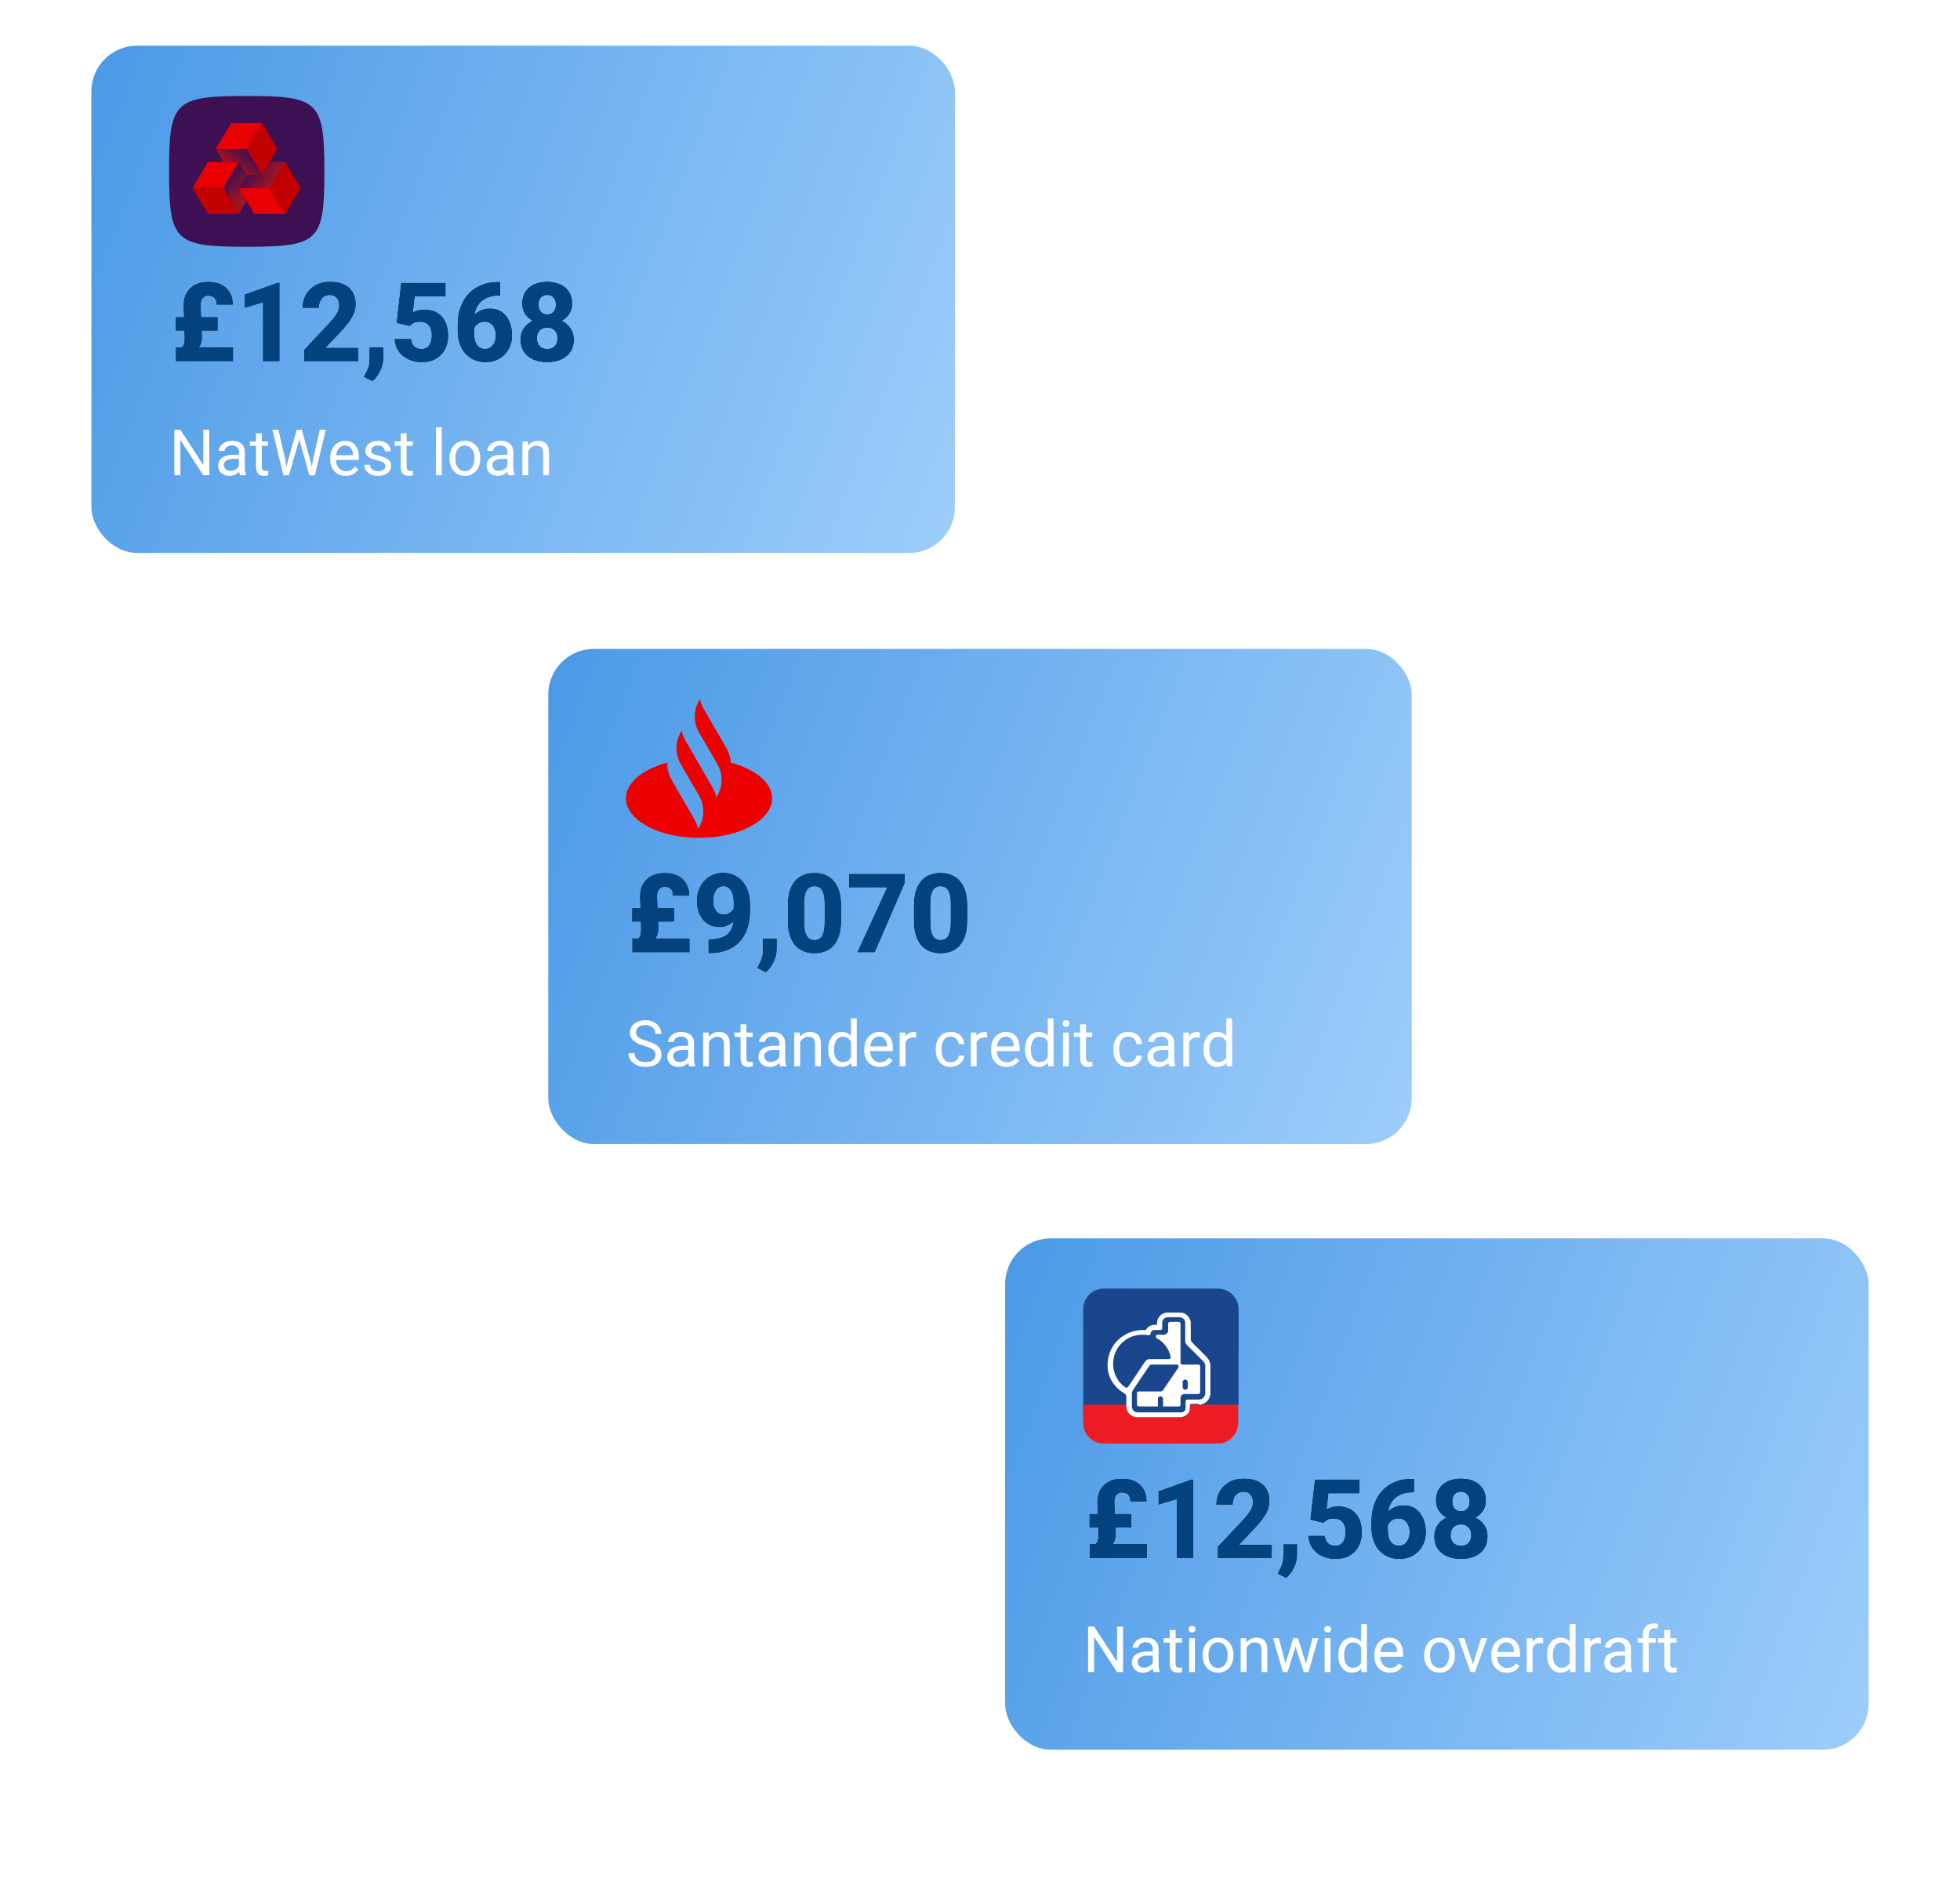 <svg width="429" height="411" viewBox="0 0 429 411" fill="none" xmlns="http://www.w3.org/2000/svg">
<g filter="url(#filter0_d_820_372)">
<path d="M220 283C220 277.477 224.477 273 230 273H399C404.523 273 409 277.477 409 283V371C409 376.523 404.523 381 399 381H230C224.477 381 220 376.523 220 371V283Z" fill="white"/>
</g>
<g filter="url(#filter1_d_820_372)">
<path d="M120 152C120 146.477 124.477 142 130 142H299C304.523 142 309 146.477 309 152V240C309 245.523 304.523 250 299 250H130C124.477 250 120 245.523 120 240V152Z" fill="white"/>
</g>
<g filter="url(#filter2_d_820_372)">
<path d="M20 20C20 14.477 24.477 10 30 10H199C204.523 10 209 14.477 209 20V111C209 116.523 204.523 121 199 121H30C24.477 121 20 116.523 20 111V20Z" fill="white"/>
</g>
<rect x="20" y="10" width="189" height="111" rx="10" fill="white"/>
<rect x="20" y="10" width="189" height="111" rx="10" fill="url(#paint0_linear_820_372)"/>
<g clip-path="url(#clip0_820_372)">
<path fill-rule="evenodd" clip-rule="evenodd" d="M71 37.5C71 52.81 69.779 54 54.02 54C38.221 54 37 52.81 37 37.5C37 22.189 38.221 21 53.98 21C69.739 21 71 22.189 71 37.5Z" fill="#3C1053"/>
<path d="M59.038 41.159H52.301L55.65 46.838H62.426L59.038 41.159Z" fill="#E90000"/>
<path d="M62.426 35.441L65.814 41.159L62.426 46.838L59.038 41.159L62.426 35.441Z" fill="#C20000"/>
<path d="M57.343 26.923H50.606L47.218 32.602H53.955L57.343 26.923Z" fill="#E90000"/>
<path d="M53.956 32.602L57.344 38.281L60.732 32.602L57.344 26.923L53.956 32.602Z" fill="#C20000"/>
<path d="M48.913 41.12L52.261 35.441H45.524L42.136 41.12V41.159L48.913 41.12Z" fill="#E90000"/>
<path d="M52.301 46.838H52.261H45.524L42.136 41.159V41.12H48.913L52.301 46.838Z" fill="#C20000"/>
<path d="M59.038 35.441L57.344 38.281H53.956L52.301 41.159H59.038L62.426 35.441H59.038Z" fill="url(#paint1_linear_820_372)"/>
<path d="M48.912 35.441H52.261L53.955 38.281H57.343L53.955 32.602H47.218L48.912 35.441Z" fill="url(#paint2_linear_820_372)"/>
<path d="M53.956 43.96L52.301 41.159L53.956 38.281L52.261 35.441L48.913 41.12L52.301 46.838L53.956 43.96Z" fill="url(#paint3_linear_820_372)"/>
</g>
<path d="M38.535 79V76.035H50.992V79H38.535ZM38.5 72.309V69.438H47.605V72.309H38.5ZM44.172 73.809C44.18 74.582 44.016 75.238 43.68 75.777C43.344 76.309 42.762 76.754 41.934 77.113L39.637 76.035C39.879 75.973 40.055 75.84 40.164 75.637C40.281 75.434 40.355 75.188 40.387 74.898C40.426 74.609 40.445 74.32 40.445 74.031L40.223 66.824C40.223 65.746 40.445 64.828 40.891 64.07C41.336 63.305 41.957 62.723 42.754 62.324C43.559 61.918 44.492 61.715 45.555 61.715C47.289 61.715 48.617 62.168 49.539 63.074C50.469 63.973 50.934 65.16 50.934 66.637H47.43C47.43 66.144 47.344 65.758 47.172 65.477C47.008 65.188 46.781 64.984 46.492 64.867C46.211 64.742 45.902 64.68 45.566 64.68C45.082 64.68 44.68 64.859 44.359 65.219C44.047 65.57 43.891 66.106 43.891 66.824L44.172 73.809ZM61.141 79H57.602V66.121L53.605 67.328V64.469L60.777 61.914H61.141V79ZM78.344 79H66.59V76.586L72.098 70.727C72.644 70.133 73.074 69.613 73.387 69.168C73.707 68.715 73.934 68.305 74.066 67.938C74.199 67.57 74.266 67.227 74.266 66.906C74.266 66.164 74.082 65.586 73.715 65.172C73.356 64.75 72.836 64.539 72.156 64.539C71.648 64.539 71.219 64.664 70.867 64.914C70.516 65.156 70.246 65.488 70.059 65.91C69.879 66.324 69.789 66.801 69.789 67.34H66.25C66.25 66.309 66.492 65.367 66.977 64.516C67.461 63.656 68.148 62.973 69.039 62.465C69.938 61.949 71 61.691 72.227 61.691C74.047 61.691 75.434 62.125 76.387 62.992C77.34 63.859 77.816 65.051 77.816 66.566C77.816 67.34 77.66 68.078 77.348 68.781C77.035 69.484 76.59 70.191 76.012 70.902C75.441 71.613 74.769 72.371 73.996 73.176L71.16 76.152H78.344V79ZM83.863 78.438C83.863 79.344 83.641 80.25 83.195 81.156C82.75 82.062 82.188 82.805 81.508 83.383L79.68 82.445C79.867 82.094 80.055 81.734 80.242 81.367C80.438 81.008 80.598 80.606 80.723 80.16C80.848 79.715 80.91 79.207 80.91 78.637V76.07H83.875L83.863 78.438ZM86.84 70.633L87.836 61.938H97.492V64.856H90.742L90.332 68.394C90.551 68.277 90.883 68.144 91.328 67.996C91.781 67.848 92.289 67.773 92.852 67.773C93.961 67.773 94.902 68 95.676 68.453C96.449 68.906 97.039 69.562 97.445 70.422C97.859 71.273 98.066 72.305 98.066 73.516C98.066 74.516 97.856 75.453 97.434 76.328C97.019 77.195 96.383 77.898 95.523 78.438C94.664 78.969 93.578 79.234 92.266 79.234C91.516 79.234 90.793 79.121 90.098 78.894C89.41 78.668 88.793 78.34 88.246 77.91C87.699 77.473 87.262 76.945 86.934 76.328C86.613 75.703 86.445 75 86.43 74.219H89.945C90.008 74.891 90.242 75.422 90.648 75.812C91.055 76.195 91.586 76.387 92.242 76.387C92.797 76.387 93.242 76.25 93.578 75.977C93.914 75.695 94.156 75.32 94.305 74.852C94.453 74.383 94.527 73.863 94.527 73.293C94.527 72.715 94.43 72.211 94.234 71.781C94.047 71.344 93.758 71.004 93.367 70.762C92.977 70.519 92.477 70.398 91.867 70.398C91.266 70.398 90.801 70.496 90.473 70.691C90.144 70.887 89.875 71.098 89.664 71.324L86.84 70.633ZM109.469 61.738V64.656H109.258C108.383 64.656 107.602 64.777 106.914 65.019C106.234 65.262 105.656 65.613 105.18 66.074C104.711 66.535 104.355 67.098 104.113 67.762C103.871 68.418 103.75 69.16 103.75 69.988V72.894C103.75 73.676 103.852 74.324 104.055 74.84C104.258 75.356 104.543 75.742 104.91 76C105.277 76.25 105.703 76.375 106.188 76.375C106.664 76.375 107.078 76.246 107.43 75.988C107.781 75.731 108.055 75.375 108.25 74.922C108.445 74.469 108.543 73.957 108.543 73.387C108.543 72.793 108.441 72.273 108.238 71.828C108.043 71.375 107.766 71.023 107.406 70.773C107.047 70.516 106.617 70.387 106.117 70.387C105.594 70.387 105.141 70.504 104.758 70.738C104.375 70.973 104.078 71.269 103.867 71.629C103.656 71.988 103.543 72.359 103.527 72.742L102.484 71.969C102.508 71.414 102.633 70.875 102.859 70.352C103.086 69.828 103.402 69.356 103.809 68.934C104.223 68.512 104.715 68.176 105.285 67.926C105.855 67.676 106.5 67.551 107.219 67.551C108.289 67.551 109.184 67.816 109.902 68.348C110.621 68.871 111.16 69.574 111.52 70.457C111.887 71.332 112.07 72.305 112.07 73.375C112.07 74.477 111.828 75.473 111.344 76.363C110.867 77.246 110.195 77.945 109.328 78.461C108.461 78.977 107.441 79.234 106.27 79.234C105.355 79.234 104.527 79.07 103.785 78.742C103.043 78.414 102.402 77.953 101.863 77.359C101.332 76.758 100.922 76.039 100.633 75.203C100.344 74.359 100.199 73.426 100.199 72.402V71.078C100.199 69.688 100.402 68.422 100.809 67.281C101.215 66.133 101.797 65.148 102.555 64.328C103.32 63.5 104.242 62.863 105.32 62.418C106.398 61.965 107.609 61.738 108.953 61.738H109.469ZM125.57 74.301C125.57 75.387 125.316 76.297 124.809 77.031C124.309 77.758 123.625 78.309 122.758 78.684C121.891 79.051 120.902 79.234 119.793 79.234C118.684 79.234 117.688 79.051 116.805 78.684C115.93 78.309 115.234 77.758 114.719 77.031C114.211 76.297 113.957 75.387 113.957 74.301C113.957 73.332 114.211 72.492 114.719 71.781C115.227 71.062 115.918 70.512 116.793 70.129C117.668 69.738 118.66 69.543 119.77 69.543C120.879 69.543 121.871 69.738 122.746 70.129C123.621 70.512 124.309 71.062 124.809 71.781C125.316 72.492 125.57 73.332 125.57 74.301ZM122.031 74.043C122.031 73.551 121.938 73.129 121.75 72.777C121.562 72.426 121.297 72.156 120.953 71.969C120.617 71.781 120.223 71.688 119.77 71.688C119.316 71.688 118.918 71.781 118.574 71.969C118.238 72.156 117.977 72.426 117.789 72.777C117.602 73.129 117.508 73.551 117.508 74.043C117.508 74.527 117.602 74.945 117.789 75.297C117.977 75.641 118.242 75.91 118.586 76.106C118.93 76.293 119.332 76.387 119.793 76.387C120.246 76.387 120.641 76.293 120.977 76.106C121.312 75.91 121.57 75.641 121.75 75.297C121.938 74.945 122.031 74.527 122.031 74.043ZM125.207 66.484C125.207 67.359 124.977 68.133 124.516 68.805C124.055 69.469 123.414 69.988 122.594 70.363C121.781 70.738 120.848 70.926 119.793 70.926C118.73 70.926 117.785 70.738 116.957 70.363C116.137 69.988 115.492 69.469 115.023 68.805C114.555 68.133 114.32 67.359 114.32 66.484C114.32 65.445 114.555 64.57 115.023 63.859C115.492 63.148 116.137 62.609 116.957 62.242C117.777 61.875 118.715 61.691 119.77 61.691C120.832 61.691 121.773 61.875 122.594 62.242C123.414 62.609 124.055 63.148 124.516 63.859C124.977 64.57 125.207 65.445 125.207 66.484ZM121.68 66.66C121.68 66.231 121.602 65.859 121.445 65.547C121.297 65.234 121.082 64.988 120.801 64.809C120.52 64.629 120.176 64.539 119.77 64.539C119.371 64.539 119.027 64.625 118.738 64.797C118.457 64.969 118.242 65.215 118.094 65.535C117.945 65.848 117.871 66.223 117.871 66.66C117.871 67.09 117.945 67.469 118.094 67.797C118.242 68.125 118.457 68.379 118.738 68.559C119.027 68.738 119.379 68.828 119.793 68.828C120.199 68.828 120.539 68.738 120.812 68.559C121.094 68.379 121.309 68.125 121.457 67.797C121.605 67.469 121.68 67.09 121.68 66.66Z" fill="black"/>
<path d="M38.535 79V76.035H50.992V79H38.535ZM38.5 72.309V69.438H47.605V72.309H38.5ZM44.172 73.809C44.18 74.582 44.016 75.238 43.68 75.777C43.344 76.309 42.762 76.754 41.934 77.113L39.637 76.035C39.879 75.973 40.055 75.84 40.164 75.637C40.281 75.434 40.355 75.188 40.387 74.898C40.426 74.609 40.445 74.32 40.445 74.031L40.223 66.824C40.223 65.746 40.445 64.828 40.891 64.07C41.336 63.305 41.957 62.723 42.754 62.324C43.559 61.918 44.492 61.715 45.555 61.715C47.289 61.715 48.617 62.168 49.539 63.074C50.469 63.973 50.934 65.16 50.934 66.637H47.43C47.43 66.144 47.344 65.758 47.172 65.477C47.008 65.188 46.781 64.984 46.492 64.867C46.211 64.742 45.902 64.68 45.566 64.68C45.082 64.68 44.68 64.859 44.359 65.219C44.047 65.57 43.891 66.106 43.891 66.824L44.172 73.809ZM61.141 79H57.602V66.121L53.605 67.328V64.469L60.777 61.914H61.141V79ZM78.344 79H66.59V76.586L72.098 70.727C72.644 70.133 73.074 69.613 73.387 69.168C73.707 68.715 73.934 68.305 74.066 67.938C74.199 67.57 74.266 67.227 74.266 66.906C74.266 66.164 74.082 65.586 73.715 65.172C73.356 64.75 72.836 64.539 72.156 64.539C71.648 64.539 71.219 64.664 70.867 64.914C70.516 65.156 70.246 65.488 70.059 65.91C69.879 66.324 69.789 66.801 69.789 67.34H66.25C66.25 66.309 66.492 65.367 66.977 64.516C67.461 63.656 68.148 62.973 69.039 62.465C69.938 61.949 71 61.691 72.227 61.691C74.047 61.691 75.434 62.125 76.387 62.992C77.34 63.859 77.816 65.051 77.816 66.566C77.816 67.34 77.66 68.078 77.348 68.781C77.035 69.484 76.59 70.191 76.012 70.902C75.441 71.613 74.769 72.371 73.996 73.176L71.16 76.152H78.344V79ZM83.863 78.438C83.863 79.344 83.641 80.25 83.195 81.156C82.75 82.062 82.188 82.805 81.508 83.383L79.68 82.445C79.867 82.094 80.055 81.734 80.242 81.367C80.438 81.008 80.598 80.606 80.723 80.16C80.848 79.715 80.91 79.207 80.91 78.637V76.07H83.875L83.863 78.438ZM86.84 70.633L87.836 61.938H97.492V64.856H90.742L90.332 68.394C90.551 68.277 90.883 68.144 91.328 67.996C91.781 67.848 92.289 67.773 92.852 67.773C93.961 67.773 94.902 68 95.676 68.453C96.449 68.906 97.039 69.562 97.445 70.422C97.859 71.273 98.066 72.305 98.066 73.516C98.066 74.516 97.856 75.453 97.434 76.328C97.019 77.195 96.383 77.898 95.523 78.438C94.664 78.969 93.578 79.234 92.266 79.234C91.516 79.234 90.793 79.121 90.098 78.894C89.41 78.668 88.793 78.34 88.246 77.91C87.699 77.473 87.262 76.945 86.934 76.328C86.613 75.703 86.445 75 86.43 74.219H89.945C90.008 74.891 90.242 75.422 90.648 75.812C91.055 76.195 91.586 76.387 92.242 76.387C92.797 76.387 93.242 76.25 93.578 75.977C93.914 75.695 94.156 75.32 94.305 74.852C94.453 74.383 94.527 73.863 94.527 73.293C94.527 72.715 94.43 72.211 94.234 71.781C94.047 71.344 93.758 71.004 93.367 70.762C92.977 70.519 92.477 70.398 91.867 70.398C91.266 70.398 90.801 70.496 90.473 70.691C90.144 70.887 89.875 71.098 89.664 71.324L86.84 70.633ZM109.469 61.738V64.656H109.258C108.383 64.656 107.602 64.777 106.914 65.019C106.234 65.262 105.656 65.613 105.18 66.074C104.711 66.535 104.355 67.098 104.113 67.762C103.871 68.418 103.75 69.16 103.75 69.988V72.894C103.75 73.676 103.852 74.324 104.055 74.84C104.258 75.356 104.543 75.742 104.91 76C105.277 76.25 105.703 76.375 106.188 76.375C106.664 76.375 107.078 76.246 107.43 75.988C107.781 75.731 108.055 75.375 108.25 74.922C108.445 74.469 108.543 73.957 108.543 73.387C108.543 72.793 108.441 72.273 108.238 71.828C108.043 71.375 107.766 71.023 107.406 70.773C107.047 70.516 106.617 70.387 106.117 70.387C105.594 70.387 105.141 70.504 104.758 70.738C104.375 70.973 104.078 71.269 103.867 71.629C103.656 71.988 103.543 72.359 103.527 72.742L102.484 71.969C102.508 71.414 102.633 70.875 102.859 70.352C103.086 69.828 103.402 69.356 103.809 68.934C104.223 68.512 104.715 68.176 105.285 67.926C105.855 67.676 106.5 67.551 107.219 67.551C108.289 67.551 109.184 67.816 109.902 68.348C110.621 68.871 111.16 69.574 111.52 70.457C111.887 71.332 112.07 72.305 112.07 73.375C112.07 74.477 111.828 75.473 111.344 76.363C110.867 77.246 110.195 77.945 109.328 78.461C108.461 78.977 107.441 79.234 106.27 79.234C105.355 79.234 104.527 79.07 103.785 78.742C103.043 78.414 102.402 77.953 101.863 77.359C101.332 76.758 100.922 76.039 100.633 75.203C100.344 74.359 100.199 73.426 100.199 72.402V71.078C100.199 69.688 100.402 68.422 100.809 67.281C101.215 66.133 101.797 65.148 102.555 64.328C103.32 63.5 104.242 62.863 105.32 62.418C106.398 61.965 107.609 61.738 108.953 61.738H109.469ZM125.57 74.301C125.57 75.387 125.316 76.297 124.809 77.031C124.309 77.758 123.625 78.309 122.758 78.684C121.891 79.051 120.902 79.234 119.793 79.234C118.684 79.234 117.688 79.051 116.805 78.684C115.93 78.309 115.234 77.758 114.719 77.031C114.211 76.297 113.957 75.387 113.957 74.301C113.957 73.332 114.211 72.492 114.719 71.781C115.227 71.062 115.918 70.512 116.793 70.129C117.668 69.738 118.66 69.543 119.77 69.543C120.879 69.543 121.871 69.738 122.746 70.129C123.621 70.512 124.309 71.062 124.809 71.781C125.316 72.492 125.57 73.332 125.57 74.301ZM122.031 74.043C122.031 73.551 121.938 73.129 121.75 72.777C121.562 72.426 121.297 72.156 120.953 71.969C120.617 71.781 120.223 71.688 119.77 71.688C119.316 71.688 118.918 71.781 118.574 71.969C118.238 72.156 117.977 72.426 117.789 72.777C117.602 73.129 117.508 73.551 117.508 74.043C117.508 74.527 117.602 74.945 117.789 75.297C117.977 75.641 118.242 75.91 118.586 76.106C118.93 76.293 119.332 76.387 119.793 76.387C120.246 76.387 120.641 76.293 120.977 76.106C121.312 75.91 121.57 75.641 121.75 75.297C121.938 74.945 122.031 74.527 122.031 74.043ZM125.207 66.484C125.207 67.359 124.977 68.133 124.516 68.805C124.055 69.469 123.414 69.988 122.594 70.363C121.781 70.738 120.848 70.926 119.793 70.926C118.73 70.926 117.785 70.738 116.957 70.363C116.137 69.988 115.492 69.469 115.023 68.805C114.555 68.133 114.32 67.359 114.32 66.484C114.32 65.445 114.555 64.57 115.023 63.859C115.492 63.148 116.137 62.609 116.957 62.242C117.777 61.875 118.715 61.691 119.77 61.691C120.832 61.691 121.773 61.875 122.594 62.242C123.414 62.609 124.055 63.148 124.516 63.859C124.977 64.57 125.207 65.445 125.207 66.484ZM121.68 66.66C121.68 66.231 121.602 65.859 121.445 65.547C121.297 65.234 121.082 64.988 120.801 64.809C120.52 64.629 120.176 64.539 119.77 64.539C119.371 64.539 119.027 64.625 118.738 64.797C118.457 64.969 118.242 65.215 118.094 65.535C117.945 65.848 117.871 66.223 117.871 66.66C117.871 67.09 117.945 67.469 118.094 67.797C118.242 68.125 118.457 68.379 118.738 68.559C119.027 68.738 119.379 68.828 119.793 68.828C120.199 68.828 120.539 68.738 120.812 68.559C121.094 68.379 121.309 68.125 121.457 67.797C121.605 67.469 121.68 67.09 121.68 66.66Z" fill="#02427E"/>
<path d="M45.812 104H44.478L39.481 96.303V104H38.155V94.047H39.481L44.499 101.765V94.047H45.812V104ZM52.312 98.928C52.312 98.486 52.18 98.135 51.916 97.875C51.656 97.611 51.271 97.478 50.761 97.478C50.446 97.478 50.168 97.533 49.927 97.643C49.69 97.752 49.505 97.895 49.373 98.073C49.241 98.251 49.175 98.445 49.175 98.654H47.897C47.897 98.299 48.017 97.955 48.259 97.622C48.5 97.285 48.84 97.009 49.277 96.795C49.719 96.576 50.239 96.467 50.836 96.467C51.374 96.467 51.85 96.558 52.265 96.74C52.679 96.922 53.003 97.198 53.235 97.567C53.472 97.932 53.591 98.39 53.591 98.941V102.387C53.591 102.633 53.611 102.895 53.652 103.173C53.698 103.451 53.764 103.69 53.851 103.891V104H52.518C52.454 103.854 52.404 103.66 52.367 103.419C52.331 103.173 52.312 102.945 52.312 102.735V98.928ZM52.545 100.404H51.273C50.553 100.404 49.997 100.518 49.605 100.746C49.214 100.974 49.018 101.316 49.018 101.771C49.018 102.127 49.136 102.428 49.373 102.674C49.615 102.92 49.965 103.043 50.426 103.043C50.813 103.043 51.155 102.961 51.451 102.797C51.747 102.633 51.982 102.43 52.155 102.188C52.328 101.947 52.422 101.715 52.435 101.491L52.982 102.1C52.95 102.291 52.864 102.503 52.723 102.735C52.581 102.968 52.392 103.191 52.155 103.405C51.923 103.615 51.645 103.79 51.321 103.932C51.002 104.068 50.642 104.137 50.241 104.137C49.74 104.137 49.3 104.041 48.922 103.85C48.548 103.654 48.257 103.389 48.047 103.057C47.842 102.724 47.739 102.355 47.739 101.949C47.739 101.152 48.04 100.548 48.642 100.138C49.243 99.723 50.052 99.516 51.068 99.516H52.531L52.545 100.404ZM58.69 97.567H54.685V96.603H58.69V97.567ZM57.31 94.806V102.168C57.31 102.423 57.348 102.615 57.426 102.742C57.503 102.87 57.603 102.954 57.727 102.995C57.85 103.036 57.982 103.057 58.123 103.057C58.228 103.057 58.337 103.048 58.451 103.029C58.57 103.011 58.656 102.995 58.711 102.981L58.718 104C58.617 104.032 58.485 104.062 58.321 104.089C58.162 104.121 57.968 104.137 57.74 104.137C57.43 104.137 57.145 104.075 56.886 103.952C56.626 103.829 56.419 103.624 56.264 103.337C56.109 103.045 56.031 102.653 56.031 102.161V94.806H57.31ZM64.945 94.047H65.916L65.356 96.733L63.236 104H62.273L62.977 100.999L64.945 94.047ZM62.512 100.869L62.977 104H62.026L59.62 94.047H60.946L62.512 100.869ZM69.99 94.047H71.323L68.917 104H67.967L68.459 100.862L69.99 94.047ZM67.974 100.999L68.671 104H67.707L65.663 96.733L65.109 94.047H66.06L67.974 100.999ZM75.664 104.137C74.976 104.137 74.377 103.984 73.866 103.679C73.36 103.369 72.966 102.945 72.684 102.407C72.406 101.869 72.267 101.254 72.267 100.562V100.268C72.267 99.466 72.419 98.782 72.725 98.217C73.034 97.647 73.436 97.214 73.928 96.918C74.424 96.617 74.949 96.467 75.5 96.467C76.211 96.467 76.79 96.626 77.236 96.945C77.688 97.26 78.018 97.69 78.228 98.237C78.442 98.78 78.549 99.395 78.549 100.083V100.65H73.025V99.625H77.27V99.529C77.252 99.201 77.186 98.882 77.072 98.572C76.958 98.258 76.776 98 76.525 97.8C76.275 97.595 75.933 97.492 75.5 97.492C75.117 97.492 74.778 97.602 74.481 97.82C74.19 98.034 73.96 98.349 73.791 98.764C73.627 99.174 73.545 99.675 73.545 100.268V100.562C73.545 101.031 73.632 101.459 73.805 101.847C73.978 102.229 74.228 102.537 74.557 102.77C74.885 102.997 75.277 103.111 75.732 103.111C76.179 103.111 76.557 103.02 76.867 102.838C77.177 102.656 77.448 102.412 77.681 102.106L78.453 102.708C78.216 103.073 77.874 103.403 77.428 103.699C76.986 103.991 76.398 104.137 75.664 104.137ZM84.332 102.038C84.332 101.856 84.291 101.687 84.209 101.532C84.132 101.373 83.972 101.229 83.731 101.102C83.489 100.969 83.124 100.853 82.637 100.753C82.09 100.639 81.616 100.495 81.215 100.322C80.818 100.145 80.511 99.919 80.292 99.645C80.078 99.372 79.971 99.033 79.971 98.627C79.971 98.235 80.082 97.877 80.306 97.554C80.534 97.226 80.853 96.963 81.263 96.768C81.677 96.567 82.16 96.467 82.712 96.467C83.304 96.467 83.81 96.572 84.23 96.781C84.653 96.986 84.977 97.264 85.2 97.615C85.424 97.962 85.535 98.347 85.535 98.77H84.257C84.257 98.465 84.122 98.176 83.853 97.902C83.589 97.629 83.209 97.492 82.712 97.492C82.366 97.492 82.083 97.547 81.864 97.656C81.65 97.761 81.493 97.898 81.393 98.066C81.297 98.231 81.249 98.404 81.249 98.586C81.249 98.768 81.295 98.928 81.386 99.064C81.477 99.197 81.643 99.315 81.885 99.42C82.131 99.525 82.486 99.63 82.951 99.734C83.557 99.871 84.056 100.035 84.448 100.227C84.84 100.418 85.132 100.653 85.323 100.931C85.515 101.209 85.61 101.548 85.61 101.949C85.61 102.378 85.492 102.758 85.255 103.091C85.018 103.419 84.685 103.676 84.257 103.863C83.829 104.046 83.325 104.137 82.746 104.137C82.094 104.137 81.543 104.021 81.092 103.788C80.641 103.556 80.299 103.257 80.066 102.893C79.834 102.523 79.718 102.134 79.718 101.724H80.996C81.019 102.07 81.119 102.346 81.297 102.551C81.479 102.751 81.7 102.895 81.96 102.981C82.224 103.068 82.486 103.111 82.746 103.111C83.092 103.111 83.382 103.066 83.614 102.975C83.851 102.879 84.029 102.751 84.147 102.592C84.27 102.428 84.332 102.243 84.332 102.038ZM90.368 97.567H86.362V96.603H90.368V97.567ZM88.987 94.806V102.168C88.987 102.423 89.026 102.615 89.103 102.742C89.181 102.87 89.281 102.954 89.404 102.995C89.527 103.036 89.659 103.057 89.801 103.057C89.906 103.057 90.015 103.048 90.129 103.029C90.247 103.011 90.334 102.995 90.389 102.981L90.395 104C90.295 104.032 90.163 104.062 89.999 104.089C89.84 104.121 89.646 104.137 89.418 104.137C89.108 104.137 88.823 104.075 88.564 103.952C88.304 103.829 88.096 103.624 87.941 103.337C87.787 103.045 87.709 102.653 87.709 102.161V94.806H88.987ZM96.698 104H95.42V93.5H96.698V104ZM98.387 100.227C98.387 99.511 98.523 98.871 98.797 98.306C99.07 97.741 99.458 97.294 99.959 96.966C100.46 96.633 101.055 96.467 101.743 96.467C102.44 96.467 103.042 96.633 103.548 96.966C104.054 97.294 104.441 97.741 104.71 98.306C104.983 98.871 105.12 99.511 105.12 100.227V100.384C105.12 101.095 104.983 101.735 104.71 102.305C104.441 102.87 104.054 103.316 103.548 103.645C103.047 103.973 102.45 104.137 101.757 104.137C101.064 104.137 100.465 103.973 99.959 103.645C99.458 103.316 99.07 102.87 98.797 102.305C98.523 101.735 98.387 101.095 98.387 100.384V100.227ZM99.665 100.384C99.665 100.871 99.743 101.323 99.897 101.737C100.052 102.152 100.283 102.485 100.588 102.735C100.898 102.986 101.287 103.111 101.757 103.111C102.222 103.111 102.607 102.986 102.912 102.735C103.222 102.485 103.454 102.152 103.609 101.737C103.764 101.323 103.842 100.871 103.842 100.384V100.227C103.842 99.739 103.764 99.288 103.609 98.873C103.454 98.458 103.222 98.126 102.912 97.875C102.602 97.62 102.213 97.492 101.743 97.492C101.283 97.492 100.898 97.62 100.588 97.875C100.278 98.126 100.046 98.458 99.891 98.873C99.74 99.288 99.665 99.739 99.665 100.227V100.384ZM111.074 98.928C111.074 98.486 110.942 98.135 110.678 97.875C110.418 97.611 110.033 97.478 109.522 97.478C109.208 97.478 108.93 97.533 108.688 97.643C108.451 97.752 108.267 97.895 108.135 98.073C108.003 98.251 107.937 98.445 107.937 98.654H106.658C106.658 98.299 106.779 97.955 107.021 97.622C107.262 97.285 107.602 97.009 108.039 96.795C108.481 96.576 109.001 96.467 109.598 96.467C110.135 96.467 110.612 96.558 111.026 96.74C111.441 96.922 111.765 97.198 111.997 97.567C112.234 97.932 112.353 98.39 112.353 98.941V102.387C112.353 102.633 112.373 102.895 112.414 103.173C112.46 103.451 112.526 103.69 112.612 103.891V104H111.279C111.215 103.854 111.165 103.66 111.129 103.419C111.092 103.173 111.074 102.945 111.074 102.735V98.928ZM111.307 100.404H110.035C109.315 100.404 108.759 100.518 108.367 100.746C107.975 100.974 107.779 101.316 107.779 101.771C107.779 102.127 107.898 102.428 108.135 102.674C108.376 102.92 108.727 103.043 109.188 103.043C109.575 103.043 109.917 102.961 110.213 102.797C110.509 102.633 110.744 102.43 110.917 102.188C111.09 101.947 111.184 101.715 111.197 101.491L111.744 102.1C111.712 102.291 111.626 102.503 111.484 102.735C111.343 102.968 111.154 103.191 110.917 103.405C110.685 103.615 110.407 103.79 110.083 103.932C109.764 104.068 109.404 104.137 109.003 104.137C108.502 104.137 108.062 104.041 107.684 103.85C107.31 103.654 107.018 103.389 106.809 103.057C106.604 102.724 106.501 102.355 106.501 101.949C106.501 101.152 106.802 100.548 107.403 100.138C108.005 99.723 108.814 99.516 109.83 99.516H111.293L111.307 100.404ZM115.62 104H114.342V96.603H115.552L115.62 98.183V104ZM114.786 99.994C114.795 99.32 114.925 98.718 115.176 98.189C115.426 97.656 115.775 97.237 116.222 96.932C116.673 96.622 117.197 96.467 117.794 96.467C118.282 96.467 118.701 96.558 119.052 96.74C119.407 96.918 119.681 97.203 119.872 97.595C120.068 97.987 120.166 98.506 120.166 99.153V104H118.888V99.14C118.888 98.752 118.831 98.44 118.717 98.203C118.607 97.966 118.443 97.795 118.225 97.69C118.006 97.581 117.737 97.526 117.418 97.526C117.104 97.526 116.819 97.592 116.563 97.725C116.308 97.857 116.087 98.039 115.9 98.272C115.714 98.504 115.57 98.77 115.47 99.071C115.369 99.368 115.319 99.682 115.319 100.015L114.786 99.994Z" fill="white"/>
<rect x="120" y="142" width="189" height="108.358" rx="10" fill="white"/>
<rect x="120" y="142" width="189" height="108.358" rx="10" fill="url(#paint4_linear_820_372)"/>
<path d="M159.935 166.905C159.887 165.811 159.58 164.726 159.012 163.745L154.002 155.092C153.62 154.432 153.356 153.725 153.209 153L153 153.362C151.76 155.503 151.76 158.142 153 160.284L157.008 167.206C158.248 169.348 158.248 171.987 157.008 174.128L156.799 174.49C156.652 173.765 156.388 173.058 156.006 172.398L152.337 166.061L149.994 162.014C149.612 161.354 149.348 160.647 149.201 159.922L148.992 160.284C147.756 162.418 147.752 165.046 148.98 167.184L148.979 167.184L153 174.128C154.24 176.27 154.24 178.909 153 181.051L152.791 181.412C152.644 180.687 152.38 179.98 151.998 179.32L146.988 170.667C146.316 169.507 146.009 168.2 146.065 166.906C140.702 168.303 137 171.27 137 174.705C137 179.484 144.163 183.358 153 183.358C161.836 183.358 169 179.484 169 174.705C169 171.27 165.298 168.302 159.935 166.905Z" fill="#EC0000"/>
<path d="M138.438 208.358V205.393H150.895V208.358H138.438ZM138.402 201.667V198.796H147.508V201.667H138.402ZM144.074 203.167C144.082 203.94 143.918 204.596 143.582 205.135C143.246 205.667 142.664 206.112 141.836 206.471L139.539 205.393C139.781 205.331 139.957 205.198 140.066 204.995C140.184 204.792 140.258 204.546 140.289 204.256C140.328 203.967 140.348 203.678 140.348 203.389L140.125 196.182C140.125 195.104 140.348 194.186 140.793 193.428C141.238 192.663 141.859 192.081 142.656 191.682C143.461 191.276 144.395 191.073 145.457 191.073C147.191 191.073 148.52 191.526 149.441 192.432C150.371 193.331 150.836 194.518 150.836 195.995H147.332C147.332 195.503 147.246 195.116 147.074 194.835C146.91 194.546 146.684 194.342 146.395 194.225C146.113 194.1 145.805 194.038 145.469 194.038C144.984 194.038 144.582 194.217 144.262 194.577C143.949 194.928 143.793 195.464 143.793 196.182L144.074 203.167ZM155.336 205.581C156.242 205.581 157.027 205.479 157.691 205.276C158.363 205.073 158.914 204.772 159.344 204.374C159.773 203.967 160.09 203.464 160.293 202.862C160.504 202.253 160.609 201.546 160.609 200.741V197.366C160.609 196.592 160.508 195.952 160.305 195.444C160.109 194.928 159.836 194.546 159.484 194.296C159.141 194.038 158.75 193.909 158.312 193.909C157.836 193.909 157.43 194.061 157.094 194.366C156.766 194.671 156.516 195.065 156.344 195.549C156.172 196.026 156.086 196.534 156.086 197.073C156.086 197.635 156.168 198.151 156.332 198.62C156.504 199.089 156.762 199.464 157.105 199.745C157.457 200.018 157.898 200.155 158.43 200.155C158.797 200.155 159.129 200.089 159.426 199.956C159.73 199.815 159.984 199.631 160.188 199.405C160.398 199.178 160.562 198.924 160.68 198.643C160.797 198.362 160.859 198.081 160.867 197.799L162.016 198.538C162.016 199.053 161.898 199.569 161.664 200.085C161.438 200.592 161.117 201.057 160.703 201.479C160.289 201.893 159.809 202.225 159.262 202.475C158.723 202.725 158.148 202.85 157.539 202.85C156.477 202.85 155.574 202.604 154.832 202.112C154.09 201.612 153.523 200.928 153.133 200.061C152.742 199.194 152.547 198.21 152.547 197.108C152.547 195.999 152.785 194.987 153.262 194.073C153.738 193.151 154.41 192.417 155.277 191.87C156.145 191.323 157.16 191.049 158.324 191.049C159.191 191.049 159.98 191.214 160.691 191.542C161.41 191.862 162.027 192.331 162.543 192.948C163.059 193.557 163.453 194.292 163.727 195.151C164.008 196.003 164.148 196.96 164.148 198.022V199.241C164.148 200.381 164.027 201.432 163.785 202.393C163.543 203.354 163.184 204.217 162.707 204.983C162.23 205.741 161.637 206.385 160.926 206.917C160.223 207.448 159.406 207.854 158.477 208.135C157.555 208.409 156.523 208.546 155.383 208.546H155.113V205.581H155.336ZM169.961 207.796C169.961 208.702 169.738 209.608 169.293 210.514C168.848 211.421 168.285 212.163 167.605 212.741L165.777 211.803C165.965 211.452 166.152 211.092 166.34 210.725C166.535 210.366 166.695 209.964 166.82 209.518C166.945 209.073 167.008 208.565 167.008 207.995V205.428H169.973L169.961 207.796ZM184.07 201.315C184.07 203.01 183.828 204.393 183.344 205.464C182.859 206.534 182.18 207.323 181.305 207.831C180.438 208.339 179.43 208.592 178.281 208.592C177.133 208.592 176.117 208.339 175.234 207.831C174.359 207.323 173.676 206.534 173.184 205.464C172.699 204.393 172.457 203.01 172.457 201.315V198.315C172.457 196.612 172.699 195.229 173.184 194.167C173.668 193.104 174.348 192.323 175.223 191.823C176.098 191.315 177.109 191.061 178.258 191.061C179.406 191.061 180.414 191.315 181.281 191.823C182.156 192.323 182.84 193.104 183.332 194.167C183.824 195.229 184.07 196.612 184.07 198.315V201.315ZM180.52 197.823C180.52 196.846 180.43 196.077 180.25 195.514C180.07 194.944 179.812 194.538 179.477 194.296C179.141 194.046 178.734 193.921 178.258 193.921C177.781 193.921 177.371 194.046 177.027 194.296C176.691 194.538 176.434 194.944 176.254 195.514C176.082 196.077 175.996 196.846 175.996 197.823V201.784C175.996 202.768 176.086 203.549 176.266 204.128C176.445 204.706 176.707 205.12 177.051 205.37C177.395 205.62 177.805 205.745 178.281 205.745C178.758 205.745 179.16 205.62 179.488 205.37C179.824 205.12 180.078 204.706 180.25 204.128C180.43 203.549 180.52 202.768 180.52 201.784V197.823ZM197.98 193.264L191.441 208.358H187.703L194.242 194.143H185.852V191.296H197.98V193.264ZM211.68 201.315C211.68 203.01 211.438 204.393 210.953 205.464C210.469 206.534 209.789 207.323 208.914 207.831C208.047 208.339 207.039 208.592 205.891 208.592C204.742 208.592 203.727 208.339 202.844 207.831C201.969 207.323 201.285 206.534 200.793 205.464C200.309 204.393 200.066 203.01 200.066 201.315V198.315C200.066 196.612 200.309 195.229 200.793 194.167C201.277 193.104 201.957 192.323 202.832 191.823C203.707 191.315 204.719 191.061 205.867 191.061C207.016 191.061 208.023 191.315 208.891 191.823C209.766 192.323 210.449 193.104 210.941 194.167C211.434 195.229 211.68 196.612 211.68 198.315V201.315ZM208.129 197.823C208.129 196.846 208.039 196.077 207.859 195.514C207.68 194.944 207.422 194.538 207.086 194.296C206.75 194.046 206.344 193.921 205.867 193.921C205.391 193.921 204.98 194.046 204.637 194.296C204.301 194.538 204.043 194.944 203.863 195.514C203.691 196.077 203.605 196.846 203.605 197.823V201.784C203.605 202.768 203.695 203.549 203.875 204.128C204.055 204.706 204.316 205.12 204.66 205.37C205.004 205.62 205.414 205.745 205.891 205.745C206.367 205.745 206.77 205.62 207.098 205.37C207.434 205.12 207.688 204.706 207.859 204.128C208.039 203.549 208.129 202.768 208.129 201.784V197.823Z" fill="black"/>
<path d="M138.438 208.358V205.393H150.895V208.358H138.438ZM138.402 201.667V198.796H147.508V201.667H138.402ZM144.074 203.167C144.082 203.94 143.918 204.596 143.582 205.135C143.246 205.667 142.664 206.112 141.836 206.471L139.539 205.393C139.781 205.331 139.957 205.198 140.066 204.995C140.184 204.792 140.258 204.546 140.289 204.256C140.328 203.967 140.348 203.678 140.348 203.389L140.125 196.182C140.125 195.104 140.348 194.186 140.793 193.428C141.238 192.663 141.859 192.081 142.656 191.682C143.461 191.276 144.395 191.073 145.457 191.073C147.191 191.073 148.52 191.526 149.441 192.432C150.371 193.331 150.836 194.518 150.836 195.995H147.332C147.332 195.503 147.246 195.116 147.074 194.835C146.91 194.546 146.684 194.342 146.395 194.225C146.113 194.1 145.805 194.038 145.469 194.038C144.984 194.038 144.582 194.217 144.262 194.577C143.949 194.928 143.793 195.464 143.793 196.182L144.074 203.167ZM155.336 205.581C156.242 205.581 157.027 205.479 157.691 205.276C158.363 205.073 158.914 204.772 159.344 204.374C159.773 203.967 160.09 203.464 160.293 202.862C160.504 202.253 160.609 201.546 160.609 200.741V197.366C160.609 196.592 160.508 195.952 160.305 195.444C160.109 194.928 159.836 194.546 159.484 194.296C159.141 194.038 158.75 193.909 158.312 193.909C157.836 193.909 157.43 194.061 157.094 194.366C156.766 194.671 156.516 195.065 156.344 195.549C156.172 196.026 156.086 196.534 156.086 197.073C156.086 197.635 156.168 198.151 156.332 198.62C156.504 199.089 156.762 199.464 157.105 199.745C157.457 200.018 157.898 200.155 158.43 200.155C158.797 200.155 159.129 200.089 159.426 199.956C159.73 199.815 159.984 199.631 160.188 199.405C160.398 199.178 160.562 198.924 160.68 198.643C160.797 198.362 160.859 198.081 160.867 197.799L162.016 198.538C162.016 199.053 161.898 199.569 161.664 200.085C161.438 200.592 161.117 201.057 160.703 201.479C160.289 201.893 159.809 202.225 159.262 202.475C158.723 202.725 158.148 202.85 157.539 202.85C156.477 202.85 155.574 202.604 154.832 202.112C154.09 201.612 153.523 200.928 153.133 200.061C152.742 199.194 152.547 198.21 152.547 197.108C152.547 195.999 152.785 194.987 153.262 194.073C153.738 193.151 154.41 192.417 155.277 191.87C156.145 191.323 157.16 191.049 158.324 191.049C159.191 191.049 159.98 191.214 160.691 191.542C161.41 191.862 162.027 192.331 162.543 192.948C163.059 193.557 163.453 194.292 163.727 195.151C164.008 196.003 164.148 196.96 164.148 198.022V199.241C164.148 200.381 164.027 201.432 163.785 202.393C163.543 203.354 163.184 204.217 162.707 204.983C162.23 205.741 161.637 206.385 160.926 206.917C160.223 207.448 159.406 207.854 158.477 208.135C157.555 208.409 156.523 208.546 155.383 208.546H155.113V205.581H155.336ZM169.961 207.796C169.961 208.702 169.738 209.608 169.293 210.514C168.848 211.421 168.285 212.163 167.605 212.741L165.777 211.803C165.965 211.452 166.152 211.092 166.34 210.725C166.535 210.366 166.695 209.964 166.82 209.518C166.945 209.073 167.008 208.565 167.008 207.995V205.428H169.973L169.961 207.796ZM184.07 201.315C184.07 203.01 183.828 204.393 183.344 205.464C182.859 206.534 182.18 207.323 181.305 207.831C180.438 208.339 179.43 208.592 178.281 208.592C177.133 208.592 176.117 208.339 175.234 207.831C174.359 207.323 173.676 206.534 173.184 205.464C172.699 204.393 172.457 203.01 172.457 201.315V198.315C172.457 196.612 172.699 195.229 173.184 194.167C173.668 193.104 174.348 192.323 175.223 191.823C176.098 191.315 177.109 191.061 178.258 191.061C179.406 191.061 180.414 191.315 181.281 191.823C182.156 192.323 182.84 193.104 183.332 194.167C183.824 195.229 184.07 196.612 184.07 198.315V201.315ZM180.52 197.823C180.52 196.846 180.43 196.077 180.25 195.514C180.07 194.944 179.812 194.538 179.477 194.296C179.141 194.046 178.734 193.921 178.258 193.921C177.781 193.921 177.371 194.046 177.027 194.296C176.691 194.538 176.434 194.944 176.254 195.514C176.082 196.077 175.996 196.846 175.996 197.823V201.784C175.996 202.768 176.086 203.549 176.266 204.128C176.445 204.706 176.707 205.12 177.051 205.37C177.395 205.62 177.805 205.745 178.281 205.745C178.758 205.745 179.16 205.62 179.488 205.37C179.824 205.12 180.078 204.706 180.25 204.128C180.43 203.549 180.52 202.768 180.52 201.784V197.823ZM197.98 193.264L191.441 208.358H187.703L194.242 194.143H185.852V191.296H197.98V193.264ZM211.68 201.315C211.68 203.01 211.438 204.393 210.953 205.464C210.469 206.534 209.789 207.323 208.914 207.831C208.047 208.339 207.039 208.592 205.891 208.592C204.742 208.592 203.727 208.339 202.844 207.831C201.969 207.323 201.285 206.534 200.793 205.464C200.309 204.393 200.066 203.01 200.066 201.315V198.315C200.066 196.612 200.309 195.229 200.793 194.167C201.277 193.104 201.957 192.323 202.832 191.823C203.707 191.315 204.719 191.061 205.867 191.061C207.016 191.061 208.023 191.315 208.891 191.823C209.766 192.323 210.449 193.104 210.941 194.167C211.434 195.229 211.68 196.612 211.68 198.315V201.315ZM208.129 197.823C208.129 196.846 208.039 196.077 207.859 195.514C207.68 194.944 207.422 194.538 207.086 194.296C206.75 194.046 206.344 193.921 205.867 193.921C205.391 193.921 204.98 194.046 204.637 194.296C204.301 194.538 204.043 194.944 203.863 195.514C203.691 196.077 203.605 196.846 203.605 197.823V201.784C203.605 202.768 203.695 203.549 203.875 204.128C204.055 204.706 204.316 205.12 204.66 205.37C205.004 205.62 205.414 205.745 205.891 205.745C206.367 205.745 206.77 205.62 207.098 205.37C207.434 205.12 207.688 204.706 207.859 204.128C208.039 203.549 208.129 202.768 208.129 201.784V197.823Z" fill="#02427E"/>
<path d="M143.453 230.842C143.453 230.528 143.387 230.261 143.255 230.043C143.123 229.824 142.886 229.626 142.544 229.448C142.202 229.27 141.717 229.09 141.088 228.908C140.596 228.767 140.151 228.607 139.755 228.429C139.363 228.247 139.026 228.04 138.743 227.807C138.461 227.575 138.244 227.308 138.094 227.007C137.943 226.707 137.868 226.363 137.868 225.975C137.868 225.456 138.007 224.993 138.285 224.588C138.568 224.177 138.962 223.856 139.468 223.624C139.974 223.387 140.566 223.268 141.245 223.268C141.997 223.268 142.635 223.412 143.159 223.699C143.683 223.981 144.082 224.353 144.355 224.813C144.629 225.269 144.766 225.756 144.766 226.276H143.433C143.433 225.902 143.353 225.57 143.193 225.278C143.038 224.986 142.799 224.758 142.476 224.594C142.152 224.426 141.742 224.341 141.245 224.341C140.78 224.341 140.395 224.412 140.09 224.553C139.789 224.695 139.566 224.886 139.42 225.128C139.274 225.369 139.201 225.645 139.201 225.955C139.201 226.233 139.281 226.481 139.44 226.7C139.6 226.914 139.851 227.108 140.192 227.281C140.534 227.454 140.976 227.618 141.519 227.773C142.271 227.983 142.888 228.227 143.371 228.505C143.854 228.783 144.21 229.111 144.438 229.489C144.67 229.867 144.786 230.314 144.786 230.829C144.786 231.366 144.643 231.836 144.355 232.237C144.068 232.638 143.665 232.948 143.146 233.167C142.626 233.385 142.015 233.495 141.313 233.495C140.853 233.495 140.4 233.431 139.953 233.303C139.511 233.176 139.108 232.984 138.743 232.729C138.383 232.474 138.094 232.159 137.875 231.786C137.661 231.408 137.554 230.97 137.554 230.473H138.88C138.88 230.815 138.946 231.109 139.078 231.355C139.21 231.601 139.39 231.804 139.618 231.964C139.846 232.123 140.106 232.241 140.397 232.319C140.689 232.392 140.994 232.428 141.313 232.428C141.774 232.428 142.161 232.365 142.476 232.237C142.795 232.105 143.036 231.92 143.2 231.683C143.369 231.446 143.453 231.166 143.453 230.842ZM150.631 228.286C150.631 227.844 150.499 227.493 150.234 227.233C149.975 226.969 149.59 226.837 149.079 226.837C148.765 226.837 148.487 226.891 148.245 227.001C148.008 227.11 147.824 227.254 147.691 227.431C147.559 227.609 147.493 227.803 147.493 228.012H146.215C146.215 227.657 146.336 227.313 146.577 226.98C146.819 226.643 147.158 226.367 147.596 226.153C148.038 225.934 148.557 225.825 149.154 225.825C149.692 225.825 150.168 225.916 150.583 226.098C150.998 226.281 151.321 226.556 151.554 226.925C151.791 227.29 151.909 227.748 151.909 228.299V231.745C151.909 231.991 151.93 232.253 151.971 232.531C152.016 232.809 152.082 233.048 152.169 233.249V233.358H150.836C150.772 233.212 150.722 233.019 150.686 232.777C150.649 232.531 150.631 232.303 150.631 232.093V228.286ZM150.863 229.762H149.592C148.872 229.762 148.316 229.876 147.924 230.104C147.532 230.332 147.336 230.674 147.336 231.13C147.336 231.485 147.454 231.786 147.691 232.032C147.933 232.278 148.284 232.401 148.744 232.401C149.132 232.401 149.473 232.319 149.77 232.155C150.066 231.991 150.3 231.788 150.474 231.547C150.647 231.305 150.74 231.073 150.754 230.849L151.301 231.458C151.269 231.649 151.182 231.861 151.041 232.093C150.9 232.326 150.711 232.549 150.474 232.763C150.241 232.973 149.963 233.148 149.64 233.29C149.321 233.426 148.961 233.495 148.56 233.495C148.058 233.495 147.618 233.399 147.24 233.208C146.867 233.012 146.575 232.747 146.365 232.415C146.16 232.082 146.058 231.713 146.058 231.307C146.058 230.51 146.358 229.906 146.96 229.496C147.562 229.081 148.37 228.874 149.387 228.874H150.85L150.863 229.762ZM155.177 233.358H153.898V225.962H155.108L155.177 227.541V233.358ZM154.343 229.352C154.352 228.678 154.482 228.076 154.732 227.547C154.983 227.014 155.332 226.595 155.778 226.29C156.229 225.98 156.754 225.825 157.351 225.825C157.838 225.825 158.257 225.916 158.608 226.098C158.964 226.276 159.237 226.561 159.429 226.953C159.625 227.345 159.723 227.864 159.723 228.511V233.358H158.444V228.498C158.444 228.11 158.387 227.798 158.273 227.561C158.164 227.324 158 227.153 157.781 227.048C157.562 226.939 157.294 226.884 156.975 226.884C156.66 226.884 156.375 226.95 156.12 227.083C155.865 227.215 155.644 227.397 155.457 227.63C155.27 227.862 155.127 228.129 155.026 228.429C154.926 228.726 154.876 229.04 154.876 229.373L154.343 229.352ZM164.747 226.925H160.741V225.962H164.747V226.925ZM163.366 224.164V231.526C163.366 231.781 163.405 231.973 163.482 232.1C163.56 232.228 163.66 232.312 163.783 232.353C163.906 232.394 164.038 232.415 164.18 232.415C164.285 232.415 164.394 232.406 164.508 232.387C164.626 232.369 164.713 232.353 164.768 232.339L164.774 233.358C164.674 233.39 164.542 233.42 164.378 233.447C164.218 233.479 164.025 233.495 163.797 233.495C163.487 233.495 163.202 233.433 162.942 233.31C162.683 233.187 162.475 232.982 162.32 232.695C162.165 232.403 162.088 232.011 162.088 231.519V224.164H163.366ZM170.578 228.286C170.578 227.844 170.446 227.493 170.182 227.233C169.922 226.969 169.537 226.837 169.026 226.837C168.712 226.837 168.434 226.891 168.192 227.001C167.955 227.11 167.771 227.254 167.639 227.431C167.507 227.609 167.44 227.803 167.44 228.012H166.162C166.162 227.657 166.283 227.313 166.524 226.98C166.766 226.643 167.105 226.367 167.543 226.153C167.985 225.934 168.505 225.825 169.102 225.825C169.639 225.825 170.116 225.916 170.53 226.098C170.945 226.281 171.269 226.556 171.501 226.925C171.738 227.29 171.856 227.748 171.856 228.299V231.745C171.856 231.991 171.877 232.253 171.918 232.531C171.964 232.809 172.03 233.048 172.116 233.249V233.358H170.783C170.719 233.212 170.669 233.019 170.633 232.777C170.596 232.531 170.578 232.303 170.578 232.093V228.286ZM170.811 229.762H169.539C168.819 229.762 168.263 229.876 167.871 230.104C167.479 230.332 167.283 230.674 167.283 231.13C167.283 231.485 167.402 231.786 167.639 232.032C167.88 232.278 168.231 232.401 168.691 232.401C169.079 232.401 169.421 232.319 169.717 232.155C170.013 231.991 170.248 231.788 170.421 231.547C170.594 231.305 170.688 231.073 170.701 230.849L171.248 231.458C171.216 231.649 171.13 231.861 170.988 232.093C170.847 232.326 170.658 232.549 170.421 232.763C170.188 232.973 169.91 233.148 169.587 233.29C169.268 233.426 168.908 233.495 168.507 233.495C168.006 233.495 167.566 233.399 167.188 233.208C166.814 233.012 166.522 232.747 166.312 232.415C166.107 232.082 166.005 231.713 166.005 231.307C166.005 230.51 166.306 229.906 166.907 229.496C167.509 229.081 168.318 228.874 169.334 228.874H170.797L170.811 229.762ZM175.124 233.358H173.846V225.962H175.056L175.124 227.541V233.358ZM174.29 229.352C174.299 228.678 174.429 228.076 174.68 227.547C174.93 227.014 175.279 226.595 175.726 226.29C176.177 225.98 176.701 225.825 177.298 225.825C177.785 225.825 178.205 225.916 178.556 226.098C178.911 226.276 179.185 226.561 179.376 226.953C179.572 227.345 179.67 227.864 179.67 228.511V233.358H178.392V228.498C178.392 228.11 178.335 227.798 178.221 227.561C178.111 227.324 177.947 227.153 177.729 227.048C177.51 226.939 177.241 226.884 176.922 226.884C176.607 226.884 176.323 226.95 176.067 227.083C175.812 227.215 175.591 227.397 175.404 227.63C175.217 227.862 175.074 228.129 174.974 228.429C174.873 228.726 174.823 229.04 174.823 229.373L174.29 229.352ZM186.246 222.858H187.524V233.358H186.355L186.246 231.922V222.858ZM181.276 229.598C181.276 228.846 181.397 228.188 181.639 227.623C181.885 227.053 182.227 226.611 182.664 226.297C183.102 225.982 183.614 225.825 184.202 225.825C184.822 225.825 185.339 225.968 185.754 226.255C186.169 226.538 186.492 226.941 186.725 227.465C186.962 227.99 187.114 228.614 187.183 229.339V230.002C187.114 230.717 186.964 231.337 186.731 231.861C186.499 232.38 186.173 232.784 185.754 233.071C185.339 233.353 184.817 233.495 184.188 233.495C183.61 233.495 183.102 233.333 182.664 233.009C182.227 232.681 181.885 232.235 181.639 231.67C181.397 231.104 181.276 230.462 181.276 229.742V229.598ZM182.555 229.742C182.555 230.234 182.621 230.683 182.753 231.089C182.89 231.494 183.102 231.82 183.389 232.066C183.676 232.308 184.047 232.428 184.503 232.428C184.922 232.428 185.266 232.339 185.535 232.162C185.809 231.984 186.027 231.749 186.191 231.458C186.355 231.166 186.483 230.849 186.574 230.507V228.846C186.52 228.596 186.44 228.354 186.335 228.122C186.235 227.885 186.103 227.675 185.938 227.493C185.779 227.306 185.581 227.158 185.344 227.048C185.111 226.939 184.836 226.884 184.517 226.884C184.056 226.884 183.68 227.007 183.389 227.254C183.102 227.5 182.89 227.83 182.753 228.245C182.621 228.655 182.555 229.106 182.555 229.598V229.742ZM192.562 233.495C191.874 233.495 191.275 233.342 190.765 233.037C190.259 232.727 189.865 232.303 189.582 231.765C189.304 231.227 189.165 230.612 189.165 229.92V229.626C189.165 228.824 189.318 228.14 189.623 227.575C189.933 227.005 190.334 226.572 190.826 226.276C191.323 225.975 191.847 225.825 192.398 225.825C193.109 225.825 193.688 225.984 194.135 226.303C194.586 226.618 194.916 227.048 195.126 227.595C195.34 228.138 195.447 228.753 195.447 229.441V230.008H189.924V228.983H194.169V228.887C194.151 228.559 194.085 228.24 193.971 227.93C193.857 227.616 193.674 227.358 193.424 227.158C193.173 226.953 192.831 226.85 192.398 226.85C192.016 226.85 191.676 226.96 191.38 227.178C191.088 227.393 190.858 227.707 190.689 228.122C190.525 228.532 190.443 229.033 190.443 229.626V229.92C190.443 230.389 190.53 230.817 190.703 231.205C190.876 231.588 191.127 231.895 191.455 232.128C191.783 232.355 192.175 232.469 192.631 232.469C193.077 232.469 193.456 232.378 193.766 232.196C194.076 232.014 194.347 231.77 194.579 231.464L195.352 232.066C195.115 232.431 194.773 232.761 194.326 233.057C193.884 233.349 193.296 233.495 192.562 233.495ZM198.202 233.358H196.924V225.962H198.168L198.202 227.124V233.358ZM200.506 227.089C200.396 227.067 200.294 227.053 200.198 227.048C200.107 227.039 200.002 227.035 199.884 227.035C199.496 227.035 199.168 227.115 198.899 227.274C198.635 227.434 198.43 227.655 198.284 227.937C198.138 228.215 198.047 228.534 198.011 228.894L197.648 229.099C197.648 228.502 197.728 227.958 197.888 227.465C198.047 226.969 198.296 226.572 198.633 226.276C198.975 225.975 199.412 225.825 199.945 225.825C200.032 225.825 200.134 225.836 200.253 225.859C200.376 225.877 200.46 225.898 200.506 225.921V227.089ZM208.107 232.469C208.408 232.469 208.686 232.408 208.941 232.285C209.197 232.157 209.406 231.984 209.57 231.765C209.734 231.547 209.828 231.298 209.851 231.02H211.061C211.038 231.458 210.89 231.866 210.616 232.244C210.343 232.617 209.987 232.921 209.55 233.153C209.112 233.381 208.632 233.495 208.107 233.495C207.365 233.495 206.749 233.326 206.262 232.989C205.774 232.647 205.41 232.196 205.168 231.635C204.931 231.075 204.812 230.464 204.812 229.803V229.516C204.812 228.851 204.933 228.24 205.175 227.684C205.416 227.124 205.781 226.675 206.269 226.338C206.756 225.996 207.369 225.825 208.107 225.825C208.686 225.825 209.192 225.943 209.625 226.18C210.062 226.413 210.404 226.732 210.65 227.137C210.901 227.538 211.038 227.994 211.061 228.505H209.851C209.828 228.199 209.741 227.921 209.591 227.671C209.445 227.42 209.244 227.222 208.989 227.076C208.739 226.925 208.445 226.85 208.107 226.85C207.592 226.85 207.187 226.982 206.891 227.247C206.599 227.511 206.392 227.848 206.269 228.258C206.15 228.664 206.091 229.083 206.091 229.516V229.803C206.091 230.236 206.15 230.658 206.269 231.068C206.387 231.478 206.592 231.815 206.884 232.08C207.18 232.339 207.588 232.469 208.107 232.469ZM213.761 233.358H212.482V225.962H213.727L213.761 227.124V233.358ZM216.064 227.089C215.955 227.067 215.853 227.053 215.757 227.048C215.666 227.039 215.561 227.035 215.442 227.035C215.055 227.035 214.727 227.115 214.458 227.274C214.194 227.434 213.989 227.655 213.843 227.937C213.697 228.215 213.606 228.534 213.569 228.894L213.207 229.099C213.207 228.502 213.287 227.958 213.446 227.465C213.606 226.969 213.854 226.572 214.191 226.276C214.533 225.975 214.971 225.825 215.504 225.825C215.59 225.825 215.693 225.836 215.812 225.859C215.935 225.877 216.019 225.898 216.064 225.921V227.089ZM220.303 233.495C219.615 233.495 219.015 233.342 218.505 233.037C217.999 232.727 217.605 232.303 217.322 231.765C217.044 231.227 216.905 230.612 216.905 229.92V229.626C216.905 228.824 217.058 228.14 217.363 227.575C217.673 227.005 218.074 226.572 218.566 226.276C219.063 225.975 219.587 225.825 220.139 225.825C220.85 225.825 221.428 225.984 221.875 226.303C222.326 226.618 222.657 227.048 222.866 227.595C223.08 228.138 223.188 228.753 223.188 229.441V230.008H217.664V228.983H221.909V228.887C221.891 228.559 221.825 228.24 221.711 227.93C221.597 227.616 221.415 227.358 221.164 227.158C220.913 226.953 220.572 226.85 220.139 226.85C219.756 226.85 219.416 226.96 219.12 227.178C218.828 227.393 218.598 227.707 218.43 228.122C218.266 228.532 218.184 229.033 218.184 229.626V229.92C218.184 230.389 218.27 230.817 218.443 231.205C218.617 231.588 218.867 231.895 219.195 232.128C219.523 232.355 219.915 232.469 220.371 232.469C220.818 232.469 221.196 232.378 221.506 232.196C221.816 232.014 222.087 231.77 222.319 231.464L223.092 232.066C222.855 232.431 222.513 232.761 222.066 233.057C221.624 233.349 221.036 233.495 220.303 233.495ZM229.326 222.858H230.604V233.358H229.436L229.326 231.922V222.858ZM224.356 229.598C224.356 228.846 224.477 228.188 224.719 227.623C224.965 227.053 225.307 226.611 225.744 226.297C226.182 225.982 226.694 225.825 227.282 225.825C227.902 225.825 228.419 225.968 228.834 226.255C229.249 226.538 229.572 226.941 229.805 227.465C230.042 227.99 230.194 228.614 230.263 229.339V230.002C230.194 230.717 230.044 231.337 229.812 231.861C229.579 232.38 229.253 232.784 228.834 233.071C228.419 233.353 227.897 233.495 227.269 233.495C226.69 233.495 226.182 233.333 225.744 233.009C225.307 232.681 224.965 232.235 224.719 231.67C224.477 231.104 224.356 230.462 224.356 229.742V229.598ZM225.635 229.742C225.635 230.234 225.701 230.683 225.833 231.089C225.97 231.494 226.182 231.82 226.469 232.066C226.756 232.308 227.127 232.428 227.583 232.428C228.002 232.428 228.346 232.339 228.615 232.162C228.889 231.984 229.107 231.749 229.271 231.458C229.436 231.166 229.563 230.849 229.654 230.507V228.846C229.6 228.596 229.52 228.354 229.415 228.122C229.315 227.885 229.183 227.675 229.019 227.493C228.859 227.306 228.661 227.158 228.424 227.048C228.191 226.939 227.916 226.884 227.597 226.884C227.136 226.884 226.76 227.007 226.469 227.254C226.182 227.5 225.97 227.83 225.833 228.245C225.701 228.655 225.635 229.106 225.635 229.598V229.742ZM233.954 233.358H232.676V225.962H233.954V233.358ZM232.58 223.993C232.58 223.792 232.642 223.621 232.765 223.48C232.892 223.339 233.079 223.268 233.325 223.268C233.571 223.268 233.758 223.339 233.886 223.48C234.018 223.621 234.084 223.792 234.084 223.993C234.084 224.189 234.018 224.357 233.886 224.499C233.758 224.635 233.571 224.704 233.325 224.704C233.079 224.704 232.892 224.635 232.765 224.499C232.642 224.357 232.58 224.189 232.58 223.993ZM239.081 226.925H235.075V225.962H239.081V226.925ZM237.7 224.164V231.526C237.7 231.781 237.739 231.973 237.816 232.1C237.894 232.228 237.994 232.312 238.117 232.353C238.24 232.394 238.372 232.415 238.514 232.415C238.618 232.415 238.728 232.406 238.842 232.387C238.96 232.369 239.047 232.353 239.102 232.339L239.108 233.358C239.008 233.39 238.876 233.42 238.712 233.447C238.552 233.479 238.359 233.495 238.131 233.495C237.821 233.495 237.536 233.433 237.276 233.31C237.017 233.187 236.809 232.982 236.654 232.695C236.499 232.403 236.422 232.011 236.422 231.519V224.164H237.7ZM246.99 232.469C247.291 232.469 247.569 232.408 247.824 232.285C248.079 232.157 248.289 231.984 248.453 231.765C248.617 231.547 248.711 231.298 248.733 231.02H249.943C249.921 231.458 249.772 231.866 249.499 232.244C249.226 232.617 248.87 232.921 248.433 233.153C247.995 233.381 247.514 233.495 246.99 233.495C246.247 233.495 245.632 233.326 245.145 232.989C244.657 232.647 244.292 232.196 244.051 231.635C243.814 231.075 243.695 230.464 243.695 229.803V229.516C243.695 228.851 243.816 228.24 244.058 227.684C244.299 227.124 244.664 226.675 245.151 226.338C245.639 225.996 246.252 225.825 246.99 225.825C247.569 225.825 248.075 225.943 248.508 226.18C248.945 226.413 249.287 226.732 249.533 227.137C249.784 227.538 249.921 227.994 249.943 228.505H248.733C248.711 228.199 248.624 227.921 248.474 227.671C248.328 227.42 248.127 227.222 247.872 227.076C247.621 226.925 247.327 226.85 246.99 226.85C246.475 226.85 246.07 226.982 245.773 227.247C245.482 227.511 245.274 227.848 245.151 228.258C245.033 228.664 244.974 229.083 244.974 229.516V229.803C244.974 230.236 245.033 230.658 245.151 231.068C245.27 231.478 245.475 231.815 245.767 232.08C246.063 232.339 246.471 232.469 246.99 232.469ZM255.727 228.286C255.727 227.844 255.594 227.493 255.33 227.233C255.07 226.969 254.685 226.837 254.175 226.837C253.86 226.837 253.582 226.891 253.341 227.001C253.104 227.11 252.919 227.254 252.787 227.431C252.655 227.609 252.589 227.803 252.589 228.012H251.311C251.311 227.657 251.431 227.313 251.673 226.98C251.914 226.643 252.254 226.367 252.691 226.153C253.133 225.934 253.653 225.825 254.25 225.825C254.788 225.825 255.264 225.916 255.679 226.098C256.093 226.281 256.417 226.556 256.649 226.925C256.886 227.29 257.005 227.748 257.005 228.299V231.745C257.005 231.991 257.025 232.253 257.066 232.531C257.112 232.809 257.178 233.048 257.265 233.249V233.358H255.932C255.868 233.212 255.818 233.019 255.781 232.777C255.745 232.531 255.727 232.303 255.727 232.093V228.286ZM255.959 229.762H254.688C253.967 229.762 253.411 229.876 253.02 230.104C252.628 230.332 252.432 230.674 252.432 231.13C252.432 231.485 252.55 231.786 252.787 232.032C253.029 232.278 253.38 232.401 253.84 232.401C254.227 232.401 254.569 232.319 254.865 232.155C255.161 231.991 255.396 231.788 255.569 231.547C255.743 231.305 255.836 231.073 255.85 230.849L256.396 231.458C256.365 231.649 256.278 231.861 256.137 232.093C255.995 232.326 255.806 232.549 255.569 232.763C255.337 232.973 255.059 233.148 254.735 233.29C254.416 233.426 254.056 233.495 253.655 233.495C253.154 233.495 252.714 233.399 252.336 233.208C251.962 233.012 251.671 232.747 251.461 232.415C251.256 232.082 251.153 231.713 251.153 231.307C251.153 230.51 251.454 229.906 252.056 229.496C252.657 229.081 253.466 228.874 254.482 228.874H255.945L255.959 229.762ZM260.272 233.358H258.994V225.962H260.238L260.272 227.124V233.358ZM262.576 227.089C262.467 227.067 262.364 227.053 262.269 227.048C262.177 227.039 262.073 227.035 261.954 227.035C261.567 227.035 261.239 227.115 260.97 227.274C260.705 227.434 260.5 227.655 260.354 227.937C260.209 228.215 260.118 228.534 260.081 228.894L259.719 229.099C259.719 228.502 259.799 227.958 259.958 227.465C260.118 226.969 260.366 226.572 260.703 226.276C261.045 225.975 261.482 225.825 262.016 225.825C262.102 225.825 262.205 225.836 262.323 225.859C262.446 225.877 262.531 225.898 262.576 225.921V227.089ZM268.4 222.858H269.679V233.358H268.51L268.4 231.922V222.858ZM263.431 229.598C263.431 228.846 263.551 228.188 263.793 227.623C264.039 227.053 264.381 226.611 264.818 226.297C265.256 225.982 265.769 225.825 266.356 225.825C266.976 225.825 267.493 225.968 267.908 226.255C268.323 226.538 268.646 226.941 268.879 227.465C269.116 227.99 269.269 228.614 269.337 229.339V230.002C269.269 230.717 269.118 231.337 268.886 231.861C268.653 232.38 268.327 232.784 267.908 233.071C267.493 233.353 266.972 233.495 266.343 233.495C265.764 233.495 265.256 233.333 264.818 233.009C264.381 232.681 264.039 232.235 263.793 231.67C263.551 231.104 263.431 230.462 263.431 229.742V229.598ZM264.709 229.742C264.709 230.234 264.775 230.683 264.907 231.089C265.044 231.494 265.256 231.82 265.543 232.066C265.83 232.308 266.201 232.428 266.657 232.428C267.076 232.428 267.421 232.339 267.689 232.162C267.963 231.984 268.182 231.749 268.346 231.458C268.51 231.166 268.637 230.849 268.729 230.507V228.846C268.674 228.596 268.594 228.354 268.489 228.122C268.389 227.885 268.257 227.675 268.093 227.493C267.933 227.306 267.735 227.158 267.498 227.048C267.266 226.939 266.99 226.884 266.671 226.884C266.211 226.884 265.835 227.007 265.543 227.254C265.256 227.5 265.044 227.83 264.907 228.245C264.775 228.655 264.709 229.106 264.709 229.598V229.742Z" fill="white"/>
<rect x="220" y="271" width="189" height="111.907" rx="10" fill="white"/>
<rect x="220" y="271" width="189" height="111.907" rx="10" fill="url(#paint5_linear_820_372)"/>
<path d="M266.517 282H241.577C239.055 282 237.093 284.055 237.093 286.484V307.5H271.094V286.484C271.094 283.962 269.039 282 266.517 282Z" fill="#1A468E"/>
<path d="M237.093 311.424C237.093 313.946 239.148 315.907 241.577 315.907H266.517C269.039 315.907 271.001 313.852 271.001 311.424V307.407H237L237.093 311.424Z" fill="#ED1C24"/>
<path d="M262.407 307.407C263.061 307.407 263.715 307.127 264.182 306.66C264.649 306.193 264.929 305.539 264.929 304.885V298.907C264.929 298.16 264.649 297.599 264.182 297.039L260.819 293.676C260.725 293.583 260.632 293.396 260.632 293.209V289.566C260.632 288.912 260.352 288.352 259.885 287.885C259.418 287.418 258.857 287.231 258.203 287.231H255.588C254.28 287.231 253.253 288.258 253.253 289.566V289.753C253.253 289.846 253.159 289.94 252.973 289.94H252.599C252.132 289.94 251.665 290.126 251.291 290.407C251.104 290.594 250.918 290.78 250.824 291.061C250.544 291.061 250.264 291.061 250.077 291.061C246.341 291.061 242.417 293.956 242.417 298.813C242.417 302.923 245.874 304.792 246.06 304.885C246.154 304.978 246.527 305.165 246.527 305.539V307.781C246.527 308.434 246.808 309.088 247.275 309.462C247.742 309.929 248.302 310.116 248.956 310.116H258.203C258.857 310.116 259.418 309.929 259.791 309.555C260.258 309.182 260.445 308.528 260.445 307.874V307.5C260.445 307.407 260.539 307.22 260.725 307.22H262.407V307.407Z" fill="white"/>
<path d="M259.978 303.577V302.456C259.978 302.176 259.698 301.896 259.418 301.896C259.138 301.896 258.857 302.176 258.857 302.456V303.577C258.857 303.857 259.138 304.138 259.418 304.138C259.698 304.138 259.978 303.857 259.978 303.577ZM263.341 297.879L259.791 294.33C259.605 294.143 259.418 293.863 259.418 293.489V289.473C259.418 288.819 258.857 288.258 258.11 288.258H255.588C254.934 288.258 254.374 288.819 254.374 289.473V290.687C254.374 290.874 254.28 291.061 254 291.061H252.692C252.319 291.061 251.945 291.341 251.852 291.714C251.852 291.995 251.758 292.275 251.198 292.181C250.824 292.088 250.451 292.088 249.984 292.088C246.434 292.088 243.632 294.984 243.632 298.44C243.632 300.588 244.659 302.456 246.247 303.577C246.341 303.671 246.434 303.671 246.527 303.671C246.714 303.671 246.901 303.577 246.995 303.39L250.637 297.973C250.637 297.973 251.011 297.412 251.665 297.412H255.868C256.055 297.412 256.242 297.225 256.242 297.039V296.945C255.868 295.171 254.747 293.676 253.159 292.835C253.066 292.742 252.973 292.648 252.973 292.462C252.973 292.275 253.159 292.088 253.346 292.088H254.747C255.214 292.088 255.681 291.714 255.681 291.154V289.659C255.681 289.473 255.868 289.286 256.055 289.286H258.017C258.204 289.286 258.39 289.473 258.39 289.659V298.253C258.39 298.44 258.577 298.627 258.764 298.627H262.313C262.594 298.627 262.687 298.813 262.687 299V304.698C262.687 304.885 262.5 305.072 262.313 305.072H259.231C258.671 305.072 258.39 305.539 258.39 305.912V307.407C258.39 307.687 258.204 307.781 258.017 307.781H254.561V306.099C254.561 305.819 254.28 305.539 254 305.539C253.72 305.539 253.44 305.819 253.44 306.099V307.781H249.236C249.05 307.781 248.863 307.594 248.863 307.407V304.885C248.863 304.605 249.05 304.511 249.236 304.511H254.094C254.374 304.511 254.561 304.231 254.561 304.231L257.923 299.28C258.11 299 257.83 298.627 257.643 298.627H251.945C251.758 298.627 251.665 298.813 251.478 299L248.022 304.138C248.022 304.138 247.742 304.511 247.742 304.978V307.781C247.742 308.528 248.302 309.088 249.05 309.088H258.577C259.044 309.088 259.511 308.715 259.511 308.154V306.66C259.511 306.473 259.605 306.286 259.885 306.286H262.407C263.154 306.286 263.808 305.632 263.808 304.885V298.907C263.808 298.533 263.621 298.16 263.341 297.879Z" fill="#1A468E"/>
<path d="M238.535 340.907V337.942H250.992V340.907H238.535ZM238.5 334.216V331.345H247.605V334.216H238.5ZM244.172 335.716C244.18 336.489 244.016 337.146 243.68 337.685C243.344 338.216 242.762 338.661 241.934 339.021L239.637 337.942C239.879 337.88 240.055 337.747 240.164 337.544C240.281 337.341 240.355 337.095 240.387 336.806C240.426 336.517 240.445 336.228 240.445 335.938L240.223 328.731C240.223 327.653 240.445 326.735 240.891 325.978C241.336 325.212 241.957 324.63 242.754 324.231C243.559 323.825 244.492 323.622 245.555 323.622C247.289 323.622 248.617 324.075 249.539 324.981C250.469 325.88 250.934 327.067 250.934 328.544H247.43C247.43 328.052 247.344 327.665 247.172 327.384C247.008 327.095 246.781 326.892 246.492 326.774C246.211 326.649 245.902 326.587 245.566 326.587C245.082 326.587 244.68 326.767 244.359 327.126C244.047 327.478 243.891 328.013 243.891 328.731L244.172 335.716ZM261.141 340.907H257.602V328.028L253.605 329.235V326.376L260.777 323.821H261.141V340.907ZM278.344 340.907H266.59V338.493L272.098 332.634C272.645 332.04 273.074 331.521 273.387 331.075C273.707 330.622 273.934 330.212 274.066 329.845C274.199 329.478 274.266 329.134 274.266 328.813C274.266 328.071 274.082 327.493 273.715 327.079C273.355 326.657 272.836 326.446 272.156 326.446C271.648 326.446 271.219 326.571 270.867 326.821C270.516 327.063 270.246 327.396 270.059 327.817C269.879 328.231 269.789 328.708 269.789 329.247H266.25C266.25 328.216 266.492 327.274 266.977 326.423C267.461 325.563 268.148 324.88 269.039 324.372C269.938 323.856 271 323.599 272.227 323.599C274.047 323.599 275.434 324.032 276.387 324.899C277.34 325.767 277.816 326.958 277.816 328.474C277.816 329.247 277.66 329.985 277.348 330.688C277.035 331.392 276.59 332.099 276.012 332.81C275.441 333.521 274.77 334.278 273.996 335.083L271.16 338.06H278.344V340.907ZM283.863 340.345C283.863 341.251 283.641 342.157 283.195 343.063C282.75 343.97 282.188 344.712 281.508 345.29L279.68 344.353C279.867 344.001 280.055 343.642 280.242 343.274C280.438 342.915 280.598 342.513 280.723 342.067C280.848 341.622 280.91 341.114 280.91 340.544V337.978H283.875L283.863 340.345ZM286.84 332.54L287.836 323.845H297.492V326.763H290.742L290.332 330.302C290.551 330.185 290.883 330.052 291.328 329.903C291.781 329.755 292.289 329.681 292.852 329.681C293.961 329.681 294.902 329.907 295.676 330.36C296.449 330.813 297.039 331.47 297.445 332.329C297.859 333.181 298.066 334.212 298.066 335.423C298.066 336.423 297.855 337.36 297.434 338.235C297.02 339.103 296.383 339.806 295.523 340.345C294.664 340.876 293.578 341.142 292.266 341.142C291.516 341.142 290.793 341.028 290.098 340.802C289.41 340.575 288.793 340.247 288.246 339.817C287.699 339.38 287.262 338.853 286.934 338.235C286.613 337.61 286.445 336.907 286.43 336.126H289.945C290.008 336.798 290.242 337.329 290.648 337.72C291.055 338.103 291.586 338.294 292.242 338.294C292.797 338.294 293.242 338.157 293.578 337.884C293.914 337.603 294.156 337.228 294.305 336.759C294.453 336.29 294.527 335.771 294.527 335.2C294.527 334.622 294.43 334.118 294.234 333.688C294.047 333.251 293.758 332.911 293.367 332.669C292.977 332.427 292.477 332.306 291.867 332.306C291.266 332.306 290.801 332.403 290.473 332.599C290.145 332.794 289.875 333.005 289.664 333.231L286.84 332.54ZM309.469 323.646V326.563H309.258C308.383 326.563 307.602 326.685 306.914 326.927C306.234 327.169 305.656 327.521 305.18 327.981C304.711 328.442 304.355 329.005 304.113 329.669C303.871 330.325 303.75 331.067 303.75 331.896V334.802C303.75 335.583 303.852 336.231 304.055 336.747C304.258 337.263 304.543 337.649 304.91 337.907C305.277 338.157 305.703 338.282 306.188 338.282C306.664 338.282 307.078 338.153 307.43 337.896C307.781 337.638 308.055 337.282 308.25 336.829C308.445 336.376 308.543 335.864 308.543 335.294C308.543 334.7 308.441 334.181 308.238 333.735C308.043 333.282 307.766 332.931 307.406 332.681C307.047 332.423 306.617 332.294 306.117 332.294C305.594 332.294 305.141 332.411 304.758 332.646C304.375 332.88 304.078 333.177 303.867 333.536C303.656 333.896 303.543 334.267 303.527 334.649L302.484 333.876C302.508 333.321 302.633 332.782 302.859 332.259C303.086 331.735 303.402 331.263 303.809 330.841C304.223 330.419 304.715 330.083 305.285 329.833C305.855 329.583 306.5 329.458 307.219 329.458C308.289 329.458 309.184 329.724 309.902 330.255C310.621 330.778 311.16 331.481 311.52 332.364C311.887 333.239 312.07 334.212 312.07 335.282C312.07 336.384 311.828 337.38 311.344 338.271C310.867 339.153 310.195 339.853 309.328 340.368C308.461 340.884 307.441 341.142 306.27 341.142C305.355 341.142 304.527 340.978 303.785 340.649C303.043 340.321 302.402 339.86 301.863 339.267C301.332 338.665 300.922 337.946 300.633 337.11C300.344 336.267 300.199 335.333 300.199 334.31V332.985C300.199 331.595 300.402 330.329 300.809 329.188C301.215 328.04 301.797 327.056 302.555 326.235C303.32 325.407 304.242 324.771 305.32 324.325C306.398 323.872 307.609 323.646 308.953 323.646H309.469ZM325.57 336.208C325.57 337.294 325.316 338.204 324.809 338.938C324.309 339.665 323.625 340.216 322.758 340.591C321.891 340.958 320.902 341.142 319.793 341.142C318.684 341.142 317.688 340.958 316.805 340.591C315.93 340.216 315.234 339.665 314.719 338.938C314.211 338.204 313.957 337.294 313.957 336.208C313.957 335.239 314.211 334.399 314.719 333.688C315.227 332.97 315.918 332.419 316.793 332.036C317.668 331.646 318.66 331.45 319.77 331.45C320.879 331.45 321.871 331.646 322.746 332.036C323.621 332.419 324.309 332.97 324.809 333.688C325.316 334.399 325.57 335.239 325.57 336.208ZM322.031 335.95C322.031 335.458 321.938 335.036 321.75 334.685C321.562 334.333 321.297 334.063 320.953 333.876C320.617 333.688 320.223 333.595 319.77 333.595C319.316 333.595 318.918 333.688 318.574 333.876C318.238 334.063 317.977 334.333 317.789 334.685C317.602 335.036 317.508 335.458 317.508 335.95C317.508 336.435 317.602 336.853 317.789 337.204C317.977 337.548 318.242 337.817 318.586 338.013C318.93 338.2 319.332 338.294 319.793 338.294C320.246 338.294 320.641 338.2 320.977 338.013C321.312 337.817 321.57 337.548 321.75 337.204C321.938 336.853 322.031 336.435 322.031 335.95ZM325.207 328.392C325.207 329.267 324.977 330.04 324.516 330.712C324.055 331.376 323.414 331.896 322.594 332.271C321.781 332.646 320.848 332.833 319.793 332.833C318.73 332.833 317.785 332.646 316.957 332.271C316.137 331.896 315.492 331.376 315.023 330.712C314.555 330.04 314.32 329.267 314.32 328.392C314.32 327.353 314.555 326.478 315.023 325.767C315.492 325.056 316.137 324.517 316.957 324.149C317.777 323.782 318.715 323.599 319.77 323.599C320.832 323.599 321.773 323.782 322.594 324.149C323.414 324.517 324.055 325.056 324.516 325.767C324.977 326.478 325.207 327.353 325.207 328.392ZM321.68 328.567C321.68 328.138 321.602 327.767 321.445 327.454C321.297 327.142 321.082 326.896 320.801 326.716C320.52 326.536 320.176 326.446 319.77 326.446C319.371 326.446 319.027 326.532 318.738 326.704C318.457 326.876 318.242 327.122 318.094 327.442C317.945 327.755 317.871 328.13 317.871 328.567C317.871 328.997 317.945 329.376 318.094 329.704C318.242 330.032 318.457 330.286 318.738 330.466C319.027 330.646 319.379 330.735 319.793 330.735C320.199 330.735 320.539 330.646 320.812 330.466C321.094 330.286 321.309 330.032 321.457 329.704C321.605 329.376 321.68 328.997 321.68 328.567Z" fill="black"/>
<path d="M238.535 340.907V337.942H250.992V340.907H238.535ZM238.5 334.216V331.345H247.605V334.216H238.5ZM244.172 335.716C244.18 336.489 244.016 337.146 243.68 337.685C243.344 338.216 242.762 338.661 241.934 339.021L239.637 337.942C239.879 337.88 240.055 337.747 240.164 337.544C240.281 337.341 240.355 337.095 240.387 336.806C240.426 336.517 240.445 336.228 240.445 335.938L240.223 328.731C240.223 327.653 240.445 326.735 240.891 325.978C241.336 325.212 241.957 324.63 242.754 324.231C243.559 323.825 244.492 323.622 245.555 323.622C247.289 323.622 248.617 324.075 249.539 324.981C250.469 325.88 250.934 327.067 250.934 328.544H247.43C247.43 328.052 247.344 327.665 247.172 327.384C247.008 327.095 246.781 326.892 246.492 326.774C246.211 326.649 245.902 326.587 245.566 326.587C245.082 326.587 244.68 326.767 244.359 327.126C244.047 327.478 243.891 328.013 243.891 328.731L244.172 335.716ZM261.141 340.907H257.602V328.028L253.605 329.235V326.376L260.777 323.821H261.141V340.907ZM278.344 340.907H266.59V338.493L272.098 332.634C272.645 332.04 273.074 331.521 273.387 331.075C273.707 330.622 273.934 330.212 274.066 329.845C274.199 329.478 274.266 329.134 274.266 328.813C274.266 328.071 274.082 327.493 273.715 327.079C273.355 326.657 272.836 326.446 272.156 326.446C271.648 326.446 271.219 326.571 270.867 326.821C270.516 327.063 270.246 327.396 270.059 327.817C269.879 328.231 269.789 328.708 269.789 329.247H266.25C266.25 328.216 266.492 327.274 266.977 326.423C267.461 325.563 268.148 324.88 269.039 324.372C269.938 323.856 271 323.599 272.227 323.599C274.047 323.599 275.434 324.032 276.387 324.899C277.34 325.767 277.816 326.958 277.816 328.474C277.816 329.247 277.66 329.985 277.348 330.688C277.035 331.392 276.59 332.099 276.012 332.81C275.441 333.521 274.77 334.278 273.996 335.083L271.16 338.06H278.344V340.907ZM283.863 340.345C283.863 341.251 283.641 342.157 283.195 343.063C282.75 343.97 282.188 344.712 281.508 345.29L279.68 344.353C279.867 344.001 280.055 343.642 280.242 343.274C280.438 342.915 280.598 342.513 280.723 342.067C280.848 341.622 280.91 341.114 280.91 340.544V337.978H283.875L283.863 340.345ZM286.84 332.54L287.836 323.845H297.492V326.763H290.742L290.332 330.302C290.551 330.185 290.883 330.052 291.328 329.903C291.781 329.755 292.289 329.681 292.852 329.681C293.961 329.681 294.902 329.907 295.676 330.36C296.449 330.813 297.039 331.47 297.445 332.329C297.859 333.181 298.066 334.212 298.066 335.423C298.066 336.423 297.855 337.36 297.434 338.235C297.02 339.103 296.383 339.806 295.523 340.345C294.664 340.876 293.578 341.142 292.266 341.142C291.516 341.142 290.793 341.028 290.098 340.802C289.41 340.575 288.793 340.247 288.246 339.817C287.699 339.38 287.262 338.853 286.934 338.235C286.613 337.61 286.445 336.907 286.43 336.126H289.945C290.008 336.798 290.242 337.329 290.648 337.72C291.055 338.103 291.586 338.294 292.242 338.294C292.797 338.294 293.242 338.157 293.578 337.884C293.914 337.603 294.156 337.228 294.305 336.759C294.453 336.29 294.527 335.771 294.527 335.2C294.527 334.622 294.43 334.118 294.234 333.688C294.047 333.251 293.758 332.911 293.367 332.669C292.977 332.427 292.477 332.306 291.867 332.306C291.266 332.306 290.801 332.403 290.473 332.599C290.145 332.794 289.875 333.005 289.664 333.231L286.84 332.54ZM309.469 323.646V326.563H309.258C308.383 326.563 307.602 326.685 306.914 326.927C306.234 327.169 305.656 327.521 305.18 327.981C304.711 328.442 304.355 329.005 304.113 329.669C303.871 330.325 303.75 331.067 303.75 331.896V334.802C303.75 335.583 303.852 336.231 304.055 336.747C304.258 337.263 304.543 337.649 304.91 337.907C305.277 338.157 305.703 338.282 306.188 338.282C306.664 338.282 307.078 338.153 307.43 337.896C307.781 337.638 308.055 337.282 308.25 336.829C308.445 336.376 308.543 335.864 308.543 335.294C308.543 334.7 308.441 334.181 308.238 333.735C308.043 333.282 307.766 332.931 307.406 332.681C307.047 332.423 306.617 332.294 306.117 332.294C305.594 332.294 305.141 332.411 304.758 332.646C304.375 332.88 304.078 333.177 303.867 333.536C303.656 333.896 303.543 334.267 303.527 334.649L302.484 333.876C302.508 333.321 302.633 332.782 302.859 332.259C303.086 331.735 303.402 331.263 303.809 330.841C304.223 330.419 304.715 330.083 305.285 329.833C305.855 329.583 306.5 329.458 307.219 329.458C308.289 329.458 309.184 329.724 309.902 330.255C310.621 330.778 311.16 331.481 311.52 332.364C311.887 333.239 312.07 334.212 312.07 335.282C312.07 336.384 311.828 337.38 311.344 338.271C310.867 339.153 310.195 339.853 309.328 340.368C308.461 340.884 307.441 341.142 306.27 341.142C305.355 341.142 304.527 340.978 303.785 340.649C303.043 340.321 302.402 339.86 301.863 339.267C301.332 338.665 300.922 337.946 300.633 337.11C300.344 336.267 300.199 335.333 300.199 334.31V332.985C300.199 331.595 300.402 330.329 300.809 329.188C301.215 328.04 301.797 327.056 302.555 326.235C303.32 325.407 304.242 324.771 305.32 324.325C306.398 323.872 307.609 323.646 308.953 323.646H309.469ZM325.57 336.208C325.57 337.294 325.316 338.204 324.809 338.938C324.309 339.665 323.625 340.216 322.758 340.591C321.891 340.958 320.902 341.142 319.793 341.142C318.684 341.142 317.688 340.958 316.805 340.591C315.93 340.216 315.234 339.665 314.719 338.938C314.211 338.204 313.957 337.294 313.957 336.208C313.957 335.239 314.211 334.399 314.719 333.688C315.227 332.97 315.918 332.419 316.793 332.036C317.668 331.646 318.66 331.45 319.77 331.45C320.879 331.45 321.871 331.646 322.746 332.036C323.621 332.419 324.309 332.97 324.809 333.688C325.316 334.399 325.57 335.239 325.57 336.208ZM322.031 335.95C322.031 335.458 321.938 335.036 321.75 334.685C321.562 334.333 321.297 334.063 320.953 333.876C320.617 333.688 320.223 333.595 319.77 333.595C319.316 333.595 318.918 333.688 318.574 333.876C318.238 334.063 317.977 334.333 317.789 334.685C317.602 335.036 317.508 335.458 317.508 335.95C317.508 336.435 317.602 336.853 317.789 337.204C317.977 337.548 318.242 337.817 318.586 338.013C318.93 338.2 319.332 338.294 319.793 338.294C320.246 338.294 320.641 338.2 320.977 338.013C321.312 337.817 321.57 337.548 321.75 337.204C321.938 336.853 322.031 336.435 322.031 335.95ZM325.207 328.392C325.207 329.267 324.977 330.04 324.516 330.712C324.055 331.376 323.414 331.896 322.594 332.271C321.781 332.646 320.848 332.833 319.793 332.833C318.73 332.833 317.785 332.646 316.957 332.271C316.137 331.896 315.492 331.376 315.023 330.712C314.555 330.04 314.32 329.267 314.32 328.392C314.32 327.353 314.555 326.478 315.023 325.767C315.492 325.056 316.137 324.517 316.957 324.149C317.777 323.782 318.715 323.599 319.77 323.599C320.832 323.599 321.773 323.782 322.594 324.149C323.414 324.517 324.055 325.056 324.516 325.767C324.977 326.478 325.207 327.353 325.207 328.392ZM321.68 328.567C321.68 328.138 321.602 327.767 321.445 327.454C321.297 327.142 321.082 326.896 320.801 326.716C320.52 326.536 320.176 326.446 319.77 326.446C319.371 326.446 319.027 326.532 318.738 326.704C318.457 326.876 318.242 327.122 318.094 327.442C317.945 327.755 317.871 328.13 317.871 328.567C317.871 328.997 317.945 329.376 318.094 329.704C318.242 330.032 318.457 330.286 318.738 330.466C319.027 330.646 319.379 330.735 319.793 330.735C320.199 330.735 320.539 330.646 320.812 330.466C321.094 330.286 321.309 330.032 321.457 329.704C321.605 329.376 321.68 328.997 321.68 328.567Z" fill="#02427E"/>
<path d="M245.812 365.907H244.479L239.481 358.21V365.907H238.155V355.954H239.481L244.499 363.672V355.954H245.812V365.907ZM252.312 360.835C252.312 360.393 252.18 360.042 251.916 359.782C251.656 359.518 251.271 359.386 250.761 359.386C250.446 359.386 250.168 359.44 249.927 359.55C249.69 359.659 249.505 359.803 249.373 359.98C249.241 360.158 249.175 360.352 249.175 360.562H247.896C247.896 360.206 248.017 359.862 248.259 359.529C248.5 359.192 248.84 358.916 249.277 358.702C249.719 358.483 250.239 358.374 250.836 358.374C251.374 358.374 251.85 358.465 252.265 358.647C252.679 358.83 253.003 359.105 253.235 359.475C253.472 359.839 253.591 360.297 253.591 360.849V364.294C253.591 364.54 253.611 364.802 253.652 365.08C253.698 365.358 253.764 365.597 253.851 365.798V365.907H252.518C252.454 365.761 252.404 365.568 252.367 365.326C252.331 365.08 252.312 364.852 252.312 364.643V360.835ZM252.545 362.312H251.273C250.553 362.312 249.997 362.425 249.605 362.653C249.214 362.881 249.018 363.223 249.018 363.679C249.018 364.034 249.136 364.335 249.373 364.581C249.615 364.827 249.965 364.95 250.426 364.95C250.813 364.95 251.155 364.868 251.451 364.704C251.747 364.54 251.982 364.337 252.155 364.096C252.328 363.854 252.422 363.622 252.436 363.398L252.982 364.007C252.951 364.198 252.864 364.41 252.723 364.643C252.581 364.875 252.392 365.098 252.155 365.312C251.923 365.522 251.645 365.698 251.321 365.839C251.002 365.976 250.642 366.044 250.241 366.044C249.74 366.044 249.3 365.948 248.922 365.757C248.548 365.561 248.257 365.297 248.047 364.964C247.842 364.631 247.739 364.262 247.739 363.856C247.739 363.059 248.04 362.455 248.642 362.045C249.243 361.63 250.052 361.423 251.068 361.423H252.531L252.545 362.312ZM258.69 359.475H254.685V358.511H258.69V359.475ZM257.31 356.713V364.075C257.31 364.33 257.348 364.522 257.426 364.649C257.503 364.777 257.604 364.861 257.727 364.902C257.85 364.943 257.982 364.964 258.123 364.964C258.228 364.964 258.337 364.955 258.451 364.937C258.57 364.918 258.656 364.902 258.711 364.889L258.718 365.907C258.618 365.939 258.485 365.969 258.321 365.996C258.162 366.028 257.968 366.044 257.74 366.044C257.43 366.044 257.146 365.982 256.886 365.859C256.626 365.736 256.419 365.531 256.264 365.244C256.109 364.952 256.031 364.561 256.031 364.068V356.713H257.31ZM261.548 365.907H260.27V358.511H261.548V365.907ZM260.174 356.542C260.174 356.341 260.235 356.171 260.358 356.029C260.486 355.888 260.673 355.817 260.919 355.817C261.165 355.817 261.352 355.888 261.479 356.029C261.612 356.171 261.678 356.341 261.678 356.542C261.678 356.738 261.612 356.907 261.479 357.048C261.352 357.185 261.165 357.253 260.919 357.253C260.673 357.253 260.486 357.185 260.358 357.048C260.235 356.907 260.174 356.738 260.174 356.542ZM263.236 362.134C263.236 361.418 263.373 360.778 263.646 360.213C263.92 359.648 264.307 359.201 264.809 358.873C265.31 358.54 265.905 358.374 266.593 358.374C267.29 358.374 267.892 358.54 268.397 358.873C268.903 359.201 269.291 359.648 269.56 360.213C269.833 360.778 269.97 361.418 269.97 362.134V362.291C269.97 363.002 269.833 363.642 269.56 364.212C269.291 364.777 268.903 365.224 268.397 365.552C267.896 365.88 267.299 366.044 266.606 366.044C265.914 366.044 265.314 365.88 264.809 365.552C264.307 365.224 263.92 364.777 263.646 364.212C263.373 363.642 263.236 363.002 263.236 362.291V362.134ZM264.515 362.291C264.515 362.779 264.592 363.23 264.747 363.645C264.902 364.059 265.132 364.392 265.438 364.643C265.747 364.893 266.137 365.019 266.606 365.019C267.071 365.019 267.456 364.893 267.762 364.643C268.072 364.392 268.304 364.059 268.459 363.645C268.614 363.23 268.691 362.779 268.691 362.291V362.134C268.691 361.646 268.614 361.195 268.459 360.78C268.304 360.366 268.072 360.033 267.762 359.782C267.452 359.527 267.062 359.399 266.593 359.399C266.132 359.399 265.747 359.527 265.438 359.782C265.128 360.033 264.895 360.366 264.74 360.78C264.59 361.195 264.515 361.646 264.515 362.134V362.291ZM272.841 365.907H271.562V358.511H272.772L272.841 360.09V365.907ZM272.007 361.901C272.016 361.227 272.146 360.625 272.396 360.097C272.647 359.563 272.996 359.144 273.442 358.839C273.894 358.529 274.418 358.374 275.015 358.374C275.502 358.374 275.922 358.465 276.272 358.647C276.628 358.825 276.901 359.11 277.093 359.502C277.289 359.894 277.387 360.413 277.387 361.061V365.907H276.108V361.047C276.108 360.66 276.051 360.347 275.938 360.11C275.828 359.873 275.664 359.702 275.445 359.598C275.227 359.488 274.958 359.434 274.639 359.434C274.324 359.434 274.039 359.5 273.784 359.632C273.529 359.764 273.308 359.946 273.121 360.179C272.934 360.411 272.791 360.678 272.69 360.979C272.59 361.275 272.54 361.589 272.54 361.922L272.007 361.901ZM283.074 358.511H283.915L283.751 359.728L281.816 365.907H281.003L281.174 364.581L283.074 358.511ZM281.529 364.649L281.639 365.907H280.784L278.638 358.511H279.909L281.529 364.649ZM287.271 358.511H288.536L286.39 365.907H285.542L285.727 364.608L287.271 358.511ZM285.966 364.485L286.171 365.907H285.357L283.368 359.714L283.211 358.511H284.106L285.966 364.485ZM291.216 365.907H289.938V358.511H291.216V365.907ZM289.842 356.542C289.842 356.341 289.903 356.171 290.026 356.029C290.154 355.888 290.341 355.817 290.587 355.817C290.833 355.817 291.02 355.888 291.147 356.029C291.28 356.171 291.346 356.341 291.346 356.542C291.346 356.738 291.28 356.907 291.147 357.048C291.02 357.185 290.833 357.253 290.587 357.253C290.341 357.253 290.154 357.185 290.026 357.048C289.903 356.907 289.842 356.738 289.842 356.542ZM297.895 355.407H299.173V365.907H298.004L297.895 364.472V355.407ZM292.925 362.147C292.925 361.396 293.046 360.737 293.287 360.172C293.533 359.602 293.875 359.16 294.312 358.846C294.75 358.531 295.263 358.374 295.851 358.374C296.47 358.374 296.988 358.518 297.402 358.805C297.817 359.087 298.141 359.491 298.373 360.015C298.61 360.539 298.763 361.163 298.831 361.888V362.551C298.763 363.266 298.612 363.886 298.38 364.41C298.147 364.93 297.822 365.333 297.402 365.62C296.988 365.903 296.466 366.044 295.837 366.044C295.258 366.044 294.75 365.882 294.312 365.559C293.875 365.23 293.533 364.784 293.287 364.219C293.046 363.654 292.925 363.011 292.925 362.291V362.147ZM294.203 362.291C294.203 362.783 294.269 363.232 294.401 363.638C294.538 364.043 294.75 364.369 295.037 364.615C295.324 364.857 295.696 364.978 296.151 364.978C296.571 364.978 296.915 364.889 297.184 364.711C297.457 364.533 297.676 364.299 297.84 364.007C298.004 363.715 298.132 363.398 298.223 363.057V361.396C298.168 361.145 298.088 360.903 297.983 360.671C297.883 360.434 297.751 360.224 297.587 360.042C297.427 359.855 297.229 359.707 296.992 359.598C296.76 359.488 296.484 359.434 296.165 359.434C295.705 359.434 295.329 359.557 295.037 359.803C294.75 360.049 294.538 360.379 294.401 360.794C294.269 361.204 294.203 361.655 294.203 362.147V362.291ZM304.211 366.044C303.523 366.044 302.924 365.891 302.413 365.586C301.907 365.276 301.513 364.852 301.23 364.314C300.952 363.777 300.813 363.161 300.813 362.469V362.175C300.813 361.373 300.966 360.689 301.271 360.124C301.581 359.554 301.982 359.121 302.475 358.825C302.971 358.524 303.495 358.374 304.047 358.374C304.758 358.374 305.337 358.534 305.783 358.853C306.234 359.167 306.565 359.598 306.774 360.145C306.989 360.687 307.096 361.302 307.096 361.99V362.558H301.572V361.532H305.817V361.437C305.799 361.108 305.733 360.789 305.619 360.479C305.505 360.165 305.323 359.908 305.072 359.707C304.822 359.502 304.48 359.399 304.047 359.399C303.664 359.399 303.325 359.509 303.028 359.728C302.737 359.942 302.507 360.256 302.338 360.671C302.174 361.081 302.092 361.582 302.092 362.175V362.469C302.092 362.938 302.178 363.367 302.352 363.754C302.525 364.137 302.775 364.444 303.104 364.677C303.432 364.905 303.824 365.019 304.279 365.019C304.726 365.019 305.104 364.927 305.414 364.745C305.724 364.563 305.995 364.319 306.228 364.014L307 364.615C306.763 364.98 306.421 365.31 305.975 365.606C305.533 365.898 304.945 366.044 304.211 366.044ZM311.717 362.134C311.717 361.418 311.854 360.778 312.127 360.213C312.4 359.648 312.788 359.201 313.289 358.873C313.79 358.54 314.385 358.374 315.073 358.374C315.771 358.374 316.372 358.54 316.878 358.873C317.384 359.201 317.771 359.648 318.04 360.213C318.313 360.778 318.45 361.418 318.45 362.134V362.291C318.45 363.002 318.313 363.642 318.04 364.212C317.771 364.777 317.384 365.224 316.878 365.552C316.377 365.88 315.78 366.044 315.087 366.044C314.394 366.044 313.795 365.88 313.289 365.552C312.788 365.224 312.4 364.777 312.127 364.212C311.854 363.642 311.717 363.002 311.717 362.291V362.134ZM312.995 362.291C312.995 362.779 313.073 363.23 313.228 363.645C313.382 364.059 313.613 364.392 313.918 364.643C314.228 364.893 314.618 365.019 315.087 365.019C315.552 365.019 315.937 364.893 316.242 364.643C316.552 364.392 316.785 364.059 316.939 363.645C317.094 363.23 317.172 362.779 317.172 362.291V362.134C317.172 361.646 317.094 361.195 316.939 360.78C316.785 360.366 316.552 360.033 316.242 359.782C315.932 359.527 315.543 359.399 315.073 359.399C314.613 359.399 314.228 359.527 313.918 359.782C313.608 360.033 313.376 360.366 313.221 360.78C313.07 361.195 312.995 361.646 312.995 362.134V362.291ZM324.199 358.511H325.505L322.853 365.907H321.991L322.189 364.772L324.199 358.511ZM322.586 364.807L322.736 365.907H321.882L319.202 358.511H320.508L322.586 364.807ZM329.805 366.044C329.117 366.044 328.517 365.891 328.007 365.586C327.501 365.276 327.107 364.852 326.824 364.314C326.546 363.777 326.407 363.161 326.407 362.469V362.175C326.407 361.373 326.56 360.689 326.865 360.124C327.175 359.554 327.576 359.121 328.068 358.825C328.565 358.524 329.089 358.374 329.641 358.374C330.352 358.374 330.93 358.534 331.377 358.853C331.828 359.167 332.159 359.598 332.368 360.145C332.582 360.687 332.689 361.302 332.689 361.99V362.558H327.166V361.532H331.411V361.437C331.393 361.108 331.327 360.789 331.213 360.479C331.099 360.165 330.917 359.908 330.666 359.707C330.415 359.502 330.074 359.399 329.641 359.399C329.258 359.399 328.918 359.509 328.622 359.728C328.33 359.942 328.1 360.256 327.932 360.671C327.768 361.081 327.686 361.582 327.686 362.175V362.469C327.686 362.938 327.772 363.367 327.945 363.754C328.118 364.137 328.369 364.444 328.697 364.677C329.025 364.905 329.417 365.019 329.873 365.019C330.32 365.019 330.698 364.927 331.008 364.745C331.318 364.563 331.589 364.319 331.821 364.014L332.594 364.615C332.357 364.98 332.015 365.31 331.568 365.606C331.126 365.898 330.538 366.044 329.805 366.044ZM335.444 365.907H334.166V358.511H335.41L335.444 359.673V365.907ZM337.748 359.639C337.639 359.616 337.536 359.602 337.44 359.598C337.349 359.589 337.244 359.584 337.126 359.584C336.739 359.584 336.41 359.664 336.142 359.823C335.877 359.983 335.672 360.204 335.526 360.486C335.381 360.764 335.289 361.083 335.253 361.443L334.891 361.648C334.891 361.051 334.97 360.507 335.13 360.015C335.289 359.518 335.538 359.121 335.875 358.825C336.217 358.524 336.654 358.374 337.188 358.374C337.274 358.374 337.377 358.385 337.495 358.408C337.618 358.426 337.702 358.447 337.748 358.47V359.639ZM343.572 355.407H344.851V365.907H343.682L343.572 364.472V355.407ZM338.603 362.147C338.603 361.396 338.723 360.737 338.965 360.172C339.211 359.602 339.553 359.16 339.99 358.846C340.428 358.531 340.94 358.374 341.528 358.374C342.148 358.374 342.665 358.518 343.08 358.805C343.495 359.087 343.818 359.491 344.051 360.015C344.288 360.539 344.44 361.163 344.509 361.888V362.551C344.44 363.266 344.29 363.886 344.058 364.41C343.825 364.93 343.499 365.333 343.08 365.62C342.665 365.903 342.144 366.044 341.515 366.044C340.936 366.044 340.428 365.882 339.99 365.559C339.553 365.23 339.211 364.784 338.965 364.219C338.723 363.654 338.603 363.011 338.603 362.291V362.147ZM339.881 362.291C339.881 362.783 339.947 363.232 340.079 363.638C340.216 364.043 340.428 364.369 340.715 364.615C341.002 364.857 341.373 364.978 341.829 364.978C342.248 364.978 342.592 364.889 342.861 364.711C343.135 364.533 343.354 364.299 343.518 364.007C343.682 363.715 343.809 363.398 343.9 363.057V361.396C343.846 361.145 343.766 360.903 343.661 360.671C343.561 360.434 343.429 360.224 343.265 360.042C343.105 359.855 342.907 359.707 342.67 359.598C342.438 359.488 342.162 359.434 341.843 359.434C341.382 359.434 341.007 359.557 340.715 359.803C340.428 360.049 340.216 360.379 340.079 360.794C339.947 361.204 339.881 361.655 339.881 362.147V362.291ZM348.091 365.907H346.812V358.511H348.057L348.091 359.673V365.907ZM350.395 359.639C350.285 359.616 350.183 359.602 350.087 359.598C349.996 359.589 349.891 359.584 349.772 359.584C349.385 359.584 349.057 359.664 348.788 359.823C348.524 359.983 348.319 360.204 348.173 360.486C348.027 360.764 347.936 361.083 347.899 361.443L347.537 361.648C347.537 361.051 347.617 360.507 347.776 360.015C347.936 359.518 348.184 359.121 348.521 358.825C348.863 358.524 349.301 358.374 349.834 358.374C349.921 358.374 350.023 358.385 350.142 358.408C350.265 358.426 350.349 358.447 350.395 358.47V359.639ZM355.699 360.835C355.699 360.393 355.567 360.042 355.303 359.782C355.043 359.518 354.658 359.386 354.147 359.386C353.833 359.386 353.555 359.44 353.313 359.55C353.076 359.659 352.892 359.803 352.76 359.98C352.628 360.158 352.562 360.352 352.562 360.562H351.283C351.283 360.206 351.404 359.862 351.646 359.529C351.887 359.192 352.227 358.916 352.664 358.702C353.106 358.483 353.626 358.374 354.223 358.374C354.76 358.374 355.237 358.465 355.651 358.647C356.066 358.83 356.39 359.105 356.622 359.475C356.859 359.839 356.978 360.297 356.978 360.849V364.294C356.978 364.54 356.998 364.802 357.039 365.08C357.085 365.358 357.151 365.597 357.237 365.798V365.907H355.904C355.84 365.761 355.79 365.568 355.754 365.326C355.717 365.08 355.699 364.852 355.699 364.643V360.835ZM355.932 362.312H354.66C353.94 362.312 353.384 362.425 352.992 362.653C352.6 362.881 352.404 363.223 352.404 363.679C352.404 364.034 352.523 364.335 352.76 364.581C353.001 364.827 353.352 364.95 353.812 364.95C354.2 364.95 354.542 364.868 354.838 364.704C355.134 364.54 355.369 364.337 355.542 364.096C355.715 363.854 355.809 363.622 355.822 363.398L356.369 364.007C356.337 364.198 356.251 364.41 356.109 364.643C355.968 364.875 355.779 365.098 355.542 365.312C355.31 365.522 355.032 365.698 354.708 365.839C354.389 365.976 354.029 366.044 353.628 366.044C353.127 366.044 352.687 365.948 352.309 365.757C351.935 365.561 351.643 365.297 351.434 364.964C351.229 364.631 351.126 364.262 351.126 363.856C351.126 363.059 351.427 362.455 352.028 362.045C352.63 361.63 353.439 361.423 354.455 361.423H355.918L355.932 362.312ZM359.589 365.907V357.725C359.589 356.932 359.805 356.323 360.238 355.899C360.676 355.476 361.273 355.264 362.029 355.264C362.175 355.264 362.321 355.273 362.467 355.291C362.613 355.309 362.756 355.337 362.897 355.373L362.829 356.392C362.733 356.373 362.624 356.36 362.501 356.351C362.382 356.341 362.264 356.337 362.146 356.337C361.744 356.337 361.43 356.458 361.202 356.699C360.979 356.936 360.867 357.278 360.867 357.725V365.907H359.589ZM362.439 359.475H358.427V358.511H362.439V359.475ZM366.944 359.475H362.938V358.511H366.944V359.475ZM365.563 356.713V364.075C365.563 364.33 365.602 364.522 365.68 364.649C365.757 364.777 365.857 364.861 365.98 364.902C366.104 364.943 366.236 364.964 366.377 364.964C366.482 364.964 366.591 364.955 366.705 364.937C366.824 364.918 366.91 364.902 366.965 364.889L366.972 365.907C366.871 365.939 366.739 365.969 366.575 365.996C366.416 366.028 366.222 366.044 365.994 366.044C365.684 366.044 365.399 365.982 365.14 365.859C364.88 365.736 364.673 365.531 364.518 365.244C364.363 364.952 364.285 364.561 364.285 364.068V356.713H365.563Z" fill="white"/>
<defs>
<filter id="filter0_d_820_372" x="200" y="263" width="229" height="148" filterUnits="userSpaceOnUse" color-interpolation-filters="sRGB">
<feFlood flood-opacity="0" result="BackgroundImageFix"/>
<feColorMatrix in="SourceAlpha" type="matrix" values="0 0 0 0 0 0 0 0 0 0 0 0 0 0 0 0 0 0 127 0" result="hardAlpha"/>
<feOffset dy="10"/>
<feGaussianBlur stdDeviation="10"/>
<feColorMatrix type="matrix" values="0 0 0 0 0.616 0 0 0 0 0.804 0 0 0 0 0.98 0 0 0 1 0"/>
<feBlend mode="normal" in2="BackgroundImageFix" result="effect1_dropShadow_820_372"/>
<feBlend mode="normal" in="SourceGraphic" in2="effect1_dropShadow_820_372" result="shape"/>
</filter>
<filter id="filter1_d_820_372" x="100" y="132" width="229" height="148" filterUnits="userSpaceOnUse" color-interpolation-filters="sRGB">
<feFlood flood-opacity="0" result="BackgroundImageFix"/>
<feColorMatrix in="SourceAlpha" type="matrix" values="0 0 0 0 0 0 0 0 0 0 0 0 0 0 0 0 0 0 127 0" result="hardAlpha"/>
<feOffset dy="10"/>
<feGaussianBlur stdDeviation="10"/>
<feColorMatrix type="matrix" values="0 0 0 0 0.616 0 0 0 0 0.804 0 0 0 0 0.98 0 0 0 1 0"/>
<feBlend mode="normal" in2="BackgroundImageFix" result="effect1_dropShadow_820_372"/>
<feBlend mode="normal" in="SourceGraphic" in2="effect1_dropShadow_820_372" result="shape"/>
</filter>
<filter id="filter2_d_820_372" x="0" y="0" width="229" height="151" filterUnits="userSpaceOnUse" color-interpolation-filters="sRGB">
<feFlood flood-opacity="0" result="BackgroundImageFix"/>
<feColorMatrix in="SourceAlpha" type="matrix" values="0 0 0 0 0 0 0 0 0 0 0 0 0 0 0 0 0 0 127 0" result="hardAlpha"/>
<feOffset dy="10"/>
<feGaussianBlur stdDeviation="10"/>
<feColorMatrix type="matrix" values="0 0 0 0 0.616 0 0 0 0 0.804 0 0 0 0 0.98 0 0 0 1 0"/>
<feBlend mode="normal" in2="BackgroundImageFix" result="effect1_dropShadow_820_372"/>
<feBlend mode="normal" in="SourceGraphic" in2="effect1_dropShadow_820_372" result="shape"/>
</filter>
<linearGradient id="paint0_linear_820_372" x1="20" y1="10" x2="221.954" y2="87.042" gradientUnits="userSpaceOnUse">
<stop stop-color="#4B99E6"/>
<stop offset="1" stop-color="#9DCDFA"/>
</linearGradient>
<linearGradient id="paint1_linear_820_372" x1="54.817" y1="37.828" x2="58.992" y2="40.294" gradientUnits="userSpaceOnUse">
<stop stop-color="#DC1405" stop-opacity="0.1"/>
<stop offset="1" stop-color="#DC1405" stop-opacity="0.6"/>
</linearGradient>
<linearGradient id="paint2_linear_820_372" x1="54.424" y1="34.63" x2="52.336" y2="37.176" gradientUnits="userSpaceOnUse">
<stop stop-color="#DC1405" stop-opacity="0.1"/>
<stop offset="1" stop-color="#DC1405" stop-opacity="0.6"/>
</linearGradient>
<linearGradient id="paint3_linear_820_372" x1="51.188" y1="38.633" x2="54.138" y2="41.168" gradientUnits="userSpaceOnUse">
<stop stop-color="#DC1405" stop-opacity="0.1"/>
<stop offset="1" stop-color="#DC1405" stop-opacity="0.6"/>
</linearGradient>
<linearGradient id="paint4_linear_820_372" x1="120" y1="142" x2="320.696" y2="220.428" gradientUnits="userSpaceOnUse">
<stop stop-color="#4B99E6"/>
<stop offset="1" stop-color="#9DCDFA"/>
</linearGradient>
<linearGradient id="paint5_linear_820_372" x1="220" y1="271" x2="422.37" y2="347.574" gradientUnits="userSpaceOnUse">
<stop stop-color="#4B99E6"/>
<stop offset="1" stop-color="#9DCDFA"/>
</linearGradient>
<clipPath id="clip0_820_372">
<rect width="34" height="33" fill="white" transform="translate(37 21)"/>
</clipPath>
</defs>
</svg>

